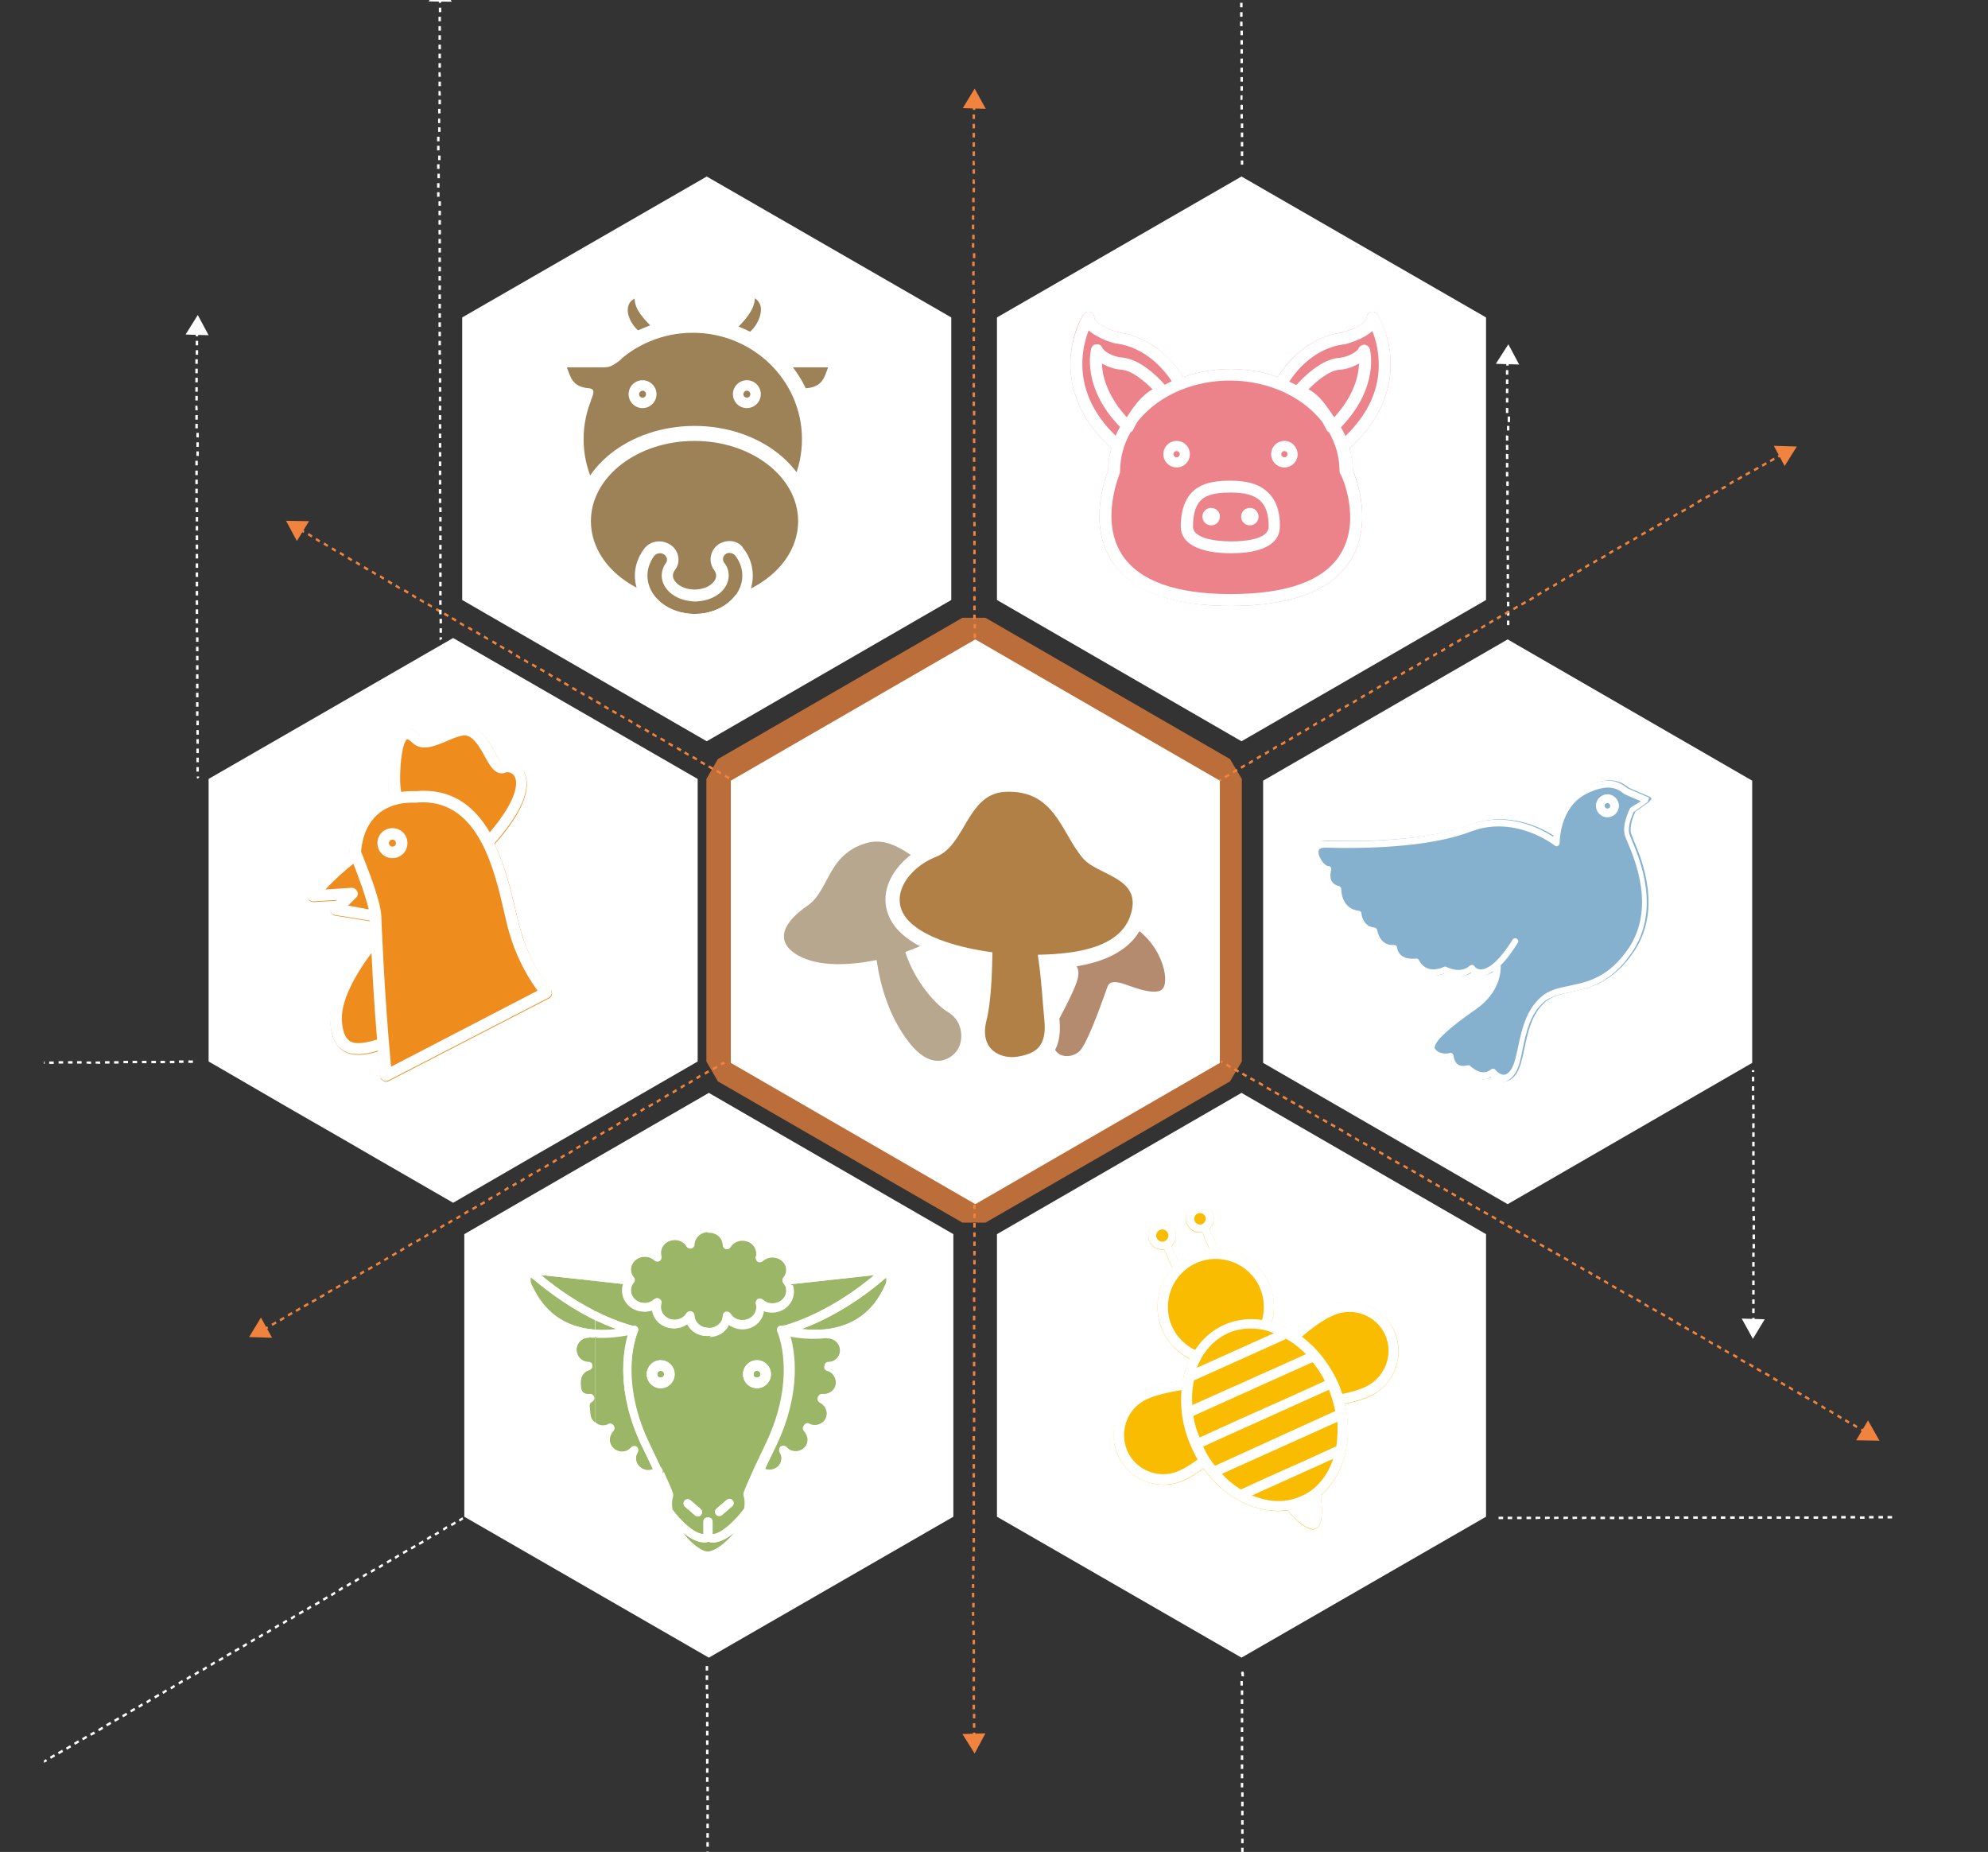 <?xml version="1.0" encoding="utf-8"?>
<!-- Generator: Adobe Illustrator 21.0.0, SVG Export Plug-In . SVG Version: 6.00 Build 0)  -->
<svg version="1.1" id="Layer_1" xmlns="http://www.w3.org/2000/svg" xmlns:xlink="http://www.w3.org/1999/xlink" x="0px" y="0px"
	 viewBox="0 0 569.9 530.9" style="enable-background:new 0 0 569.9 530.9;" xml:space="preserve">
<rect x="0" y="0" width="569.9" height="530.9" fill="#333333" stroke="none"/>
<style type="text/css">
	.st0{clip-path:url(#SVGID_2_);}
	.st1{opacity:0.72;clip-path:url(#SVGID_6_);}
	.st2{clip-path:url(#SVGID_8_);fill:#F0833D;}
	.st3{clip-path:url(#SVGID_6_);}
	.st4{clip-path:url(#SVGID_10_);fill:#FFFFFF;}
	.st5{clip-path:url(#SVGID_12_);fill:#FFFFFF;}
	.st6{clip-path:url(#SVGID_14_);fill:#FFFFFF;}
	.st7{clip-path:url(#SVGID_16_);fill:#FFFFFF;}
	.st8{clip-path:url(#SVGID_18_);fill:#FFFFFF;}
	.st9{clip-path:url(#SVGID_20_);fill:#FFFFFF;}
	.st10{clip-path:url(#SVGID_22_);fill:#FFFFFF;}
	.st11{clip-path:url(#SVGID_6_);fill:#FFFFFF;}
	.st12{clip-path:url(#SVGID_6_);fill:#F0833D;}
	.st13{clip-path:url(#SVGID_24_);fill:#FFFFFF;}
	.st14{clip-path:url(#SVGID_26_);fill:#EF8C1E;}
	.st15{clip-path:url(#SVGID_26_);fill:#FFFFFF;}
	.st16{clip-path:url(#SVGID_26_);fill:#EC838B;}
	.st17{clip-path:url(#SVGID_26_);fill:#9AB666;}
	.st18{clip-path:url(#SVGID_26_);fill:#85B1CF;}
	.st19{clip-path:url(#SVGID_26_);fill:#F9BC00;}
	.st20{clip-path:url(#SVGID_26_);fill:#9D8157;}
	.st21{clip-path:url(#SVGID_26_);fill:#B58B70;}
	.st22{clip-path:url(#SVGID_26_);fill:#B6A78E;}
	.st23{clip-path:url(#SVGID_26_);fill:#B08046;}
</style>
<g>
	<defs>
		<rect id="SVGID_1_" x="-450.6" y="-142.5" width="1020.5" height="765.4"/>
	</defs>
	<clipPath id="SVGID_2_">
		<use xlink:href="#SVGID_1_"  style="overflow:visible;"/>
	</clipPath>
	<g class="st0">
		<defs>
			<rect id="SVGID_3_" x="-450.6" y="-142.5" width="1020.5" height="765.4"/>
		</defs>
		<clipPath id="SVGID_4_">
			<use xlink:href="#SVGID_3_"  style="overflow:visible;"/>
		</clipPath>
	</g>
	<g class="st0">
		<defs>
			<rect id="SVGID_5_" x="-450.6" y="-142.5" width="1020.5" height="765.4"/>
		</defs>
		<clipPath id="SVGID_6_">
			<use xlink:href="#SVGID_5_"  style="overflow:visible;"/>
		</clipPath>
		<g class="st1">
			<g>
				<defs>
					<rect id="SVGID_7_" x="202.5" y="177.1" width="153.5" height="173.4"/>
				</defs>
				<clipPath id="SVGID_8_">
					<use xlink:href="#SVGID_7_"  style="overflow:visible;"/>
				</clipPath>
				<polygon class="st2" points="275.9,177.1 205.8,217.6 202.5,223.3 202.5,304.3 205.8,310 244.4,332.3 253.7,337.7 275.9,350.5 
					282.5,350.5 328.8,323.8 352.6,310 356,304.3 356,223.3 352.6,217.6 282.5,177.1 				"/>
			</g>
		</g>
		<g class="st3">
			<g>
				<defs>
					<rect id="SVGID_9_" x="59.8" y="182.9" width="140.2" height="161.9"/>
				</defs>
				<clipPath id="SVGID_10_">
					<use xlink:href="#SVGID_9_"  style="overflow:visible;"/>
				</clipPath>
				<polygon class="st4" points="59.8,223.3 59.8,304.3 63.1,306.2 83.6,318.1 98.4,326.6 107.7,332 129.9,344.8 152,332 
					161.4,326.6 176.1,318.1 196.2,306.5 200,304.3 200,223.3 129.9,182.9 				"/>
			</g>
		</g>
		<g class="st3">
			<g>
				<defs>
					<rect id="SVGID_11_" x="362.1" y="183.3" width="140.2" height="161.9"/>
				</defs>
				<clipPath id="SVGID_12_">
					<use xlink:href="#SVGID_11_"  style="overflow:visible;"/>
				</clipPath>
				<polygon class="st5" points="432.2,183.3 362.1,223.8 362.1,304.7 432.2,345.2 502.3,304.7 502.3,223.8 				"/>
			</g>
		</g>
		<g class="st3">
			<g>
				<defs>
					<rect id="SVGID_13_" x="285.8" y="313.3" width="140.2" height="161.9"/>
				</defs>
				<clipPath id="SVGID_14_">
					<use xlink:href="#SVGID_13_"  style="overflow:visible;"/>
				</clipPath>
				<polygon class="st6" points="285.8,353.8 285.8,434.8 355.9,475.2 355.9,475.2 426,434.8 426,353.8 355.9,313.3 				"/>
			</g>
		</g>
		<g class="st3">
			<g>
				<defs>
					<rect id="SVGID_15_" x="132.5" y="50.6" width="140.2" height="161.9"/>
				</defs>
				<clipPath id="SVGID_16_">
					<use xlink:href="#SVGID_15_"  style="overflow:visible;"/>
				</clipPath>
				<polygon class="st7" points="202.6,50.6 132.5,91 132.5,172 202.6,212.5 272.7,172 272.7,91 				"/>
			</g>
		</g>
		<g class="st3">
			<g>
				<defs>
					<rect id="SVGID_17_" x="133.1" y="313.3" width="140.2" height="161.9"/>
				</defs>
				<clipPath id="SVGID_18_">
					<use xlink:href="#SVGID_17_"  style="overflow:visible;"/>
				</clipPath>
				<polygon class="st8" points="133.1,353.8 133.1,434.8 203.2,475.2 203.2,475.2 273.3,434.8 273.3,353.8 203.2,313.3 				"/>
			</g>
		</g>
		<g class="st3">
			<g>
				<defs>
					<rect id="SVGID_19_" x="209.5" y="183.3" width="140.2" height="161.9"/>
				</defs>
				<clipPath id="SVGID_20_">
					<use xlink:href="#SVGID_19_"  style="overflow:visible;"/>
				</clipPath>
				<polygon class="st9" points="279.6,183.3 209.5,223.8 209.5,304.7 279.6,345.2 349.7,304.7 349.7,223.8 				"/>
			</g>
		</g>
		<g class="st3">
			<g>
				<defs>
					<rect id="SVGID_21_" x="285.8" y="50.6" width="140.2" height="161.9"/>
				</defs>
				<clipPath id="SVGID_22_">
					<use xlink:href="#SVGID_21_"  style="overflow:visible;"/>
				</clipPath>
				<polygon class="st10" points="355.9,50.6 285.8,91 285.8,172 355.9,212.5 426,172 426,91 				"/>
			</g>
		</g>
		<path class="st11" d="M56.7,223.2c-0.3,0-0.3-0.3-0.3-0.6l0.7,0v0.3L56.7,223.2z M56.3,221.2l0-1.3l0.7,0l0,1.3L56.3,221.2z
			 M56.3,218.5l0-1.3l0.7,0l0,1.3L56.3,218.5z M56.3,215.9l0-1.3l0.7,0l0,1.3L56.3,215.9z M56.3,213.2l0-1.3l0.7,0l0,1.3L56.3,213.2
			z M56.3,210.6l0-1.3l0.7,0l0,1.3L56.3,210.6z M56.3,207.9l0-1.3l0.7,0l0,1.3L56.3,207.9z M56.2,205.2l0-1.3l0.7,0l0,1.3
			L56.2,205.2z M56.2,202.6l0-1.3l0.7,0l0,1.3L56.2,202.6z M56.2,199.9l0-1.3l0.7,0l0,1.3L56.2,199.9z M56.2,197.3l0-1.3l0.7,0
			l0,1.3L56.2,197.3z M56.2,194.6l0-1.3l0.7,0l0,1.3L56.2,194.6z M56.2,192l0-1.3l0.7,0l0,1.3L56.2,192z M56.2,189.3l0-1.3h0.7
			l0,1.3L56.2,189.3z M56.2,186.7l0-1.3l0.7,0l0,1.3L56.2,186.7z M56.2,184l0-1.3l0.7,0l0,1.3L56.2,184z M56.1,181.3l0-1.3l0.7,0
			h-0.3l0.3,0l0,1.3L56.1,181.3z M56.1,178.7l0-1.3l0.7,0l-0.3,0l0.3,0l0,1.3H56.1z M56.1,176l0-1.3l0.7,0l0,1.3L56.1,176z
			 M56.1,173.4l0-1.3h0.7l0,1.3L56.1,173.4z M56.1,170.7l0-1.3l0.7,0l0,1.3L56.1,170.7z M56.1,168.1l0-1.3h0.7l0,1.3L56.1,168.1z
			 M56.1,165.4l0-1.3l0.7,0l0,1.3L56.1,165.4z M56.1,162.8l0-1.3l0.7,0l-0.3,0l0.3,0l0,1.3H56.1z M56.1,160.1l0-1.3l0.7,0l0,1.3
			H56.1z M56.1,157.4l0-1.3l0.7,0l0,1.3L56.1,157.4z M56.1,154.8l0-1.3l0.7,0l0,1.3H56.1z M56.1,152.1l0-1.3l0.7,0l0,1.3L56.1,152.1
			z M56.1,149.5l0-1.3h0.7l0,1.3L56.1,149.5z M56.1,146.8l0-1.3l0.7,0l0,1.3L56.1,146.8z M56,144l0-1.3h0.7v1.3H56z M56,141.3l0-1.2
			l0.7,0l0,1.3H56z M56,138.7v-1.2l0.7,0l0,1.3H56z M56,136.2v-1.3l0.7,0v1.3L56,136.2z M56,133.4l0-1.3h0.7l0,1.3H56z M57,130.7
			h-0.7v-1.3H57V130.7z M57,128.1h-0.7v-1.3H57V128.1z M57,125.4h-0.7v-1.3H57V125.4z M56.7,122.8H56v-1.3h0.7V122.8z M56.7,120.3
			l-0.7,0l0-1.3h0.7V120.3z M56.7,117.6l-0.7,0l0-1.3l0.3,0l0.3,0L56.7,117.6z M56.7,114.8H56l0-1.3l0.7,0L56.7,114.8z M56.7,112.3
			H56l0-1.3l0.7,0L56.7,112.3z M56.7,109.6l-0.7,0l0-1.3l0.7,0L56.7,109.6z M56.7,107l-0.7,0l0-1.3l0.7,0L56.7,107z M56.7,104.3
			l-0.7,0l0-1.3l0.7,0L56.7,104.3z M56.8,101.7l-0.7,0l0-1.3l0.7,0L56.8,101.7z M56.8,99l-0.7,0l0-1.3l0.7,0L56.8,99z M56.8,96.4
			l-0.7,0l0-1.3l0.7,0L56.8,96.4z"/>
		<polygon class="st11" points="53.2,95.9 56.7,90.3 59.8,96.1 		"/>
		<path class="st12" d="M279.1,182.9c0-0.1,0-0.5,0-1.3l0.7,0c0,0.8,0,1.3,0,1.3L279.1,182.9z M279.1,180.2l0-1.3l0.7,0l0,1.3
			L279.1,180.2z M279,177.5l0-1.3l0.7,0l0,1.3L279,177.5z M279,174.9l0-1.3l0.7,0l0,1.3L279,174.9z M279,172.2l0-1.3l0.7,0l0,1.3
			L279,172.2z M279,169.5l0-1.3l0.7,0l0,1.3L279,169.5z M279,166.9l0-1.3l0.3-0.1l0.3,0l-0.3,0l0.3,0.1l0,1.3L279,166.9z M279,164.2
			l0-1.3l0.3-0.1l0.3,0l-0.3,0l0.3,0.1l0,1.3L279,164.2z M279,161.6l0-1.3l0.7,0l0,1.3L279,161.6z M279,158.9l0-1.3l0.7,0l0,1.3
			L279,158.9z M279,156.3l0-1.3l0.7,0l0,1.3L279,156.3z M279,153.6l0-1.3l0.7,0l0,1.3L279,153.6z M279,150.9l0-1.3h0.7l0,1.3
			L279,150.9z M278.9,148.3l0-1.3l0.7,0l0,1.3L278.9,148.3z M278.9,145.6l0-1.3l0.7,0l0,1.3L278.9,145.6z M278.9,143l0-1.3l0.7,0
			l0,1.3L278.9,143z M278.9,140.3l0-1.3l0.7,0l0,1.3L278.9,140.3z M278.9,137.7l0-1.3l0.7,0l0,1.3H278.9z M278.9,135l0-1.3h0.7
			l0,1.3L278.9,135z M278.9,132.4l0-1.3l0.7,0l0,1.3L278.9,132.4z M278.9,129.7v-1.3l0.7,0l0,1.3L278.9,129.7z M278.9,127l0-1.3h0.7
			l0,1.3L278.9,127z M278.9,124.4l0-1.3l0.7,0l-0.3,0l0.3,0l0,1.3L278.9,124.4z M278.9,121.7l0-1.3l0.7,0l-0.3,0l0.3,0l0,1.3H278.9z
			 M278.9,119.1l0-1.3l0.7,0l-0.3,0l0.3,0l0,1.3L278.9,119.1z M278.8,116.4l0-1.3l0.7,0l-0.3,0l0.3,0l0,1.3L278.8,116.4z
			 M278.8,113.8l0-1.3l0.7,0l-0.3,0l0.3,0v1.3H278.8z M278.8,111.1l0-1.3l0.7,0h-0.3l0.3,0l0,1.3H278.8z M278.8,108.5l0-1.3h0.7
			l0,1.3L278.8,108.5z M278.8,105.8l0-1.3l0.7,0l0,1.3H278.8z M278.8,103.1l0-1.3h0.7l0,1.3L278.8,103.1z M278.8,100.5l0-1.3h0.7
			l0,1.3L278.8,100.5z M278.8,97.8l0-1.3h0.7l0,1.3L278.8,97.8z M278.8,95.2v-1.3l0.7,0l0,1.3L278.8,95.2z M278.8,92.5l0-1.3l0.7,0
			l0,1.3L278.8,92.5z M278.8,89.9l0-1.3h0.7l0,1.3L278.8,89.9z M279.5,86.9h-0.7v-1.2l0.7-0.1V86.9z M279.5,84.3h-0.7v-1.2l0.7-0.1
			V84.3z M279.4,81.6h-0.7v-1.2l0.7-0.1V81.6z M279.4,79h-0.7l0-1.2l0.7-0.1L279.4,79z M278.7,75h0.7v1.3h-0.7V75z M278.9,72.6h0.7
			v1.4h-0.7V72.6z M279.3,71h-0.7v-1.3h0.7V71z M279.4,68.6h-0.7v-1.3h0.7V68.6z M279.3,65.7h-0.7v-1.3h0.7V65.7z M279.3,63h-0.7
			v-1.3h0.7V63z M279.4,60.4h-0.7v-1.2l0.7-0.1V60.4z M279.4,58h-0.7v-1.3l0.7,0V58z M279.5,55.1h-0.7l0-1.2l0.7-0.1L279.5,55.1z
			 M279.5,52.7l-0.7,0l0-1.3l0.3,0l0.3,0L279.5,52.7z M279.5,49.8h-0.7l0-1.2l0.7-0.1L279.5,49.8z M279.5,47.4l-0.7,0l0-1.3l0.3,0
			l0.3,0L279.5,47.4z M279.5,44.7l-0.7,0l0-1.3l0.7,0L279.5,44.7z M279.5,42.1l-0.7,0l0-1.3l0.7,0L279.5,42.1z M279.5,39.4l-0.7,0
			l0-1.3l0.7,0L279.5,39.4z M279.5,36.8l-0.7,0l0-1.3l0.7,0L279.5,36.8z M279.5,34.1l-0.7,0l0-1.3l0.7,0L279.5,34.1z M279.6,31.5
			l-0.7,0l0-1.3l0.7,0L279.6,31.5z"/>
		<polygon class="st12" points="276,31 279.4,25.4 282.6,31.2 		"/>
		<path class="st12" d="M278.9,498l0-1.3l0.7,0l0,1.3L278.9,498z M278.9,495.3l0-1.3l0.7,0l0,1.3L278.9,495.3z M278.9,492.6l0-1.3
			l0.7,0l0,1.3L278.9,492.6z M278.8,490l0-1.3l0.7,0l0,1.3L278.8,490z M278.8,487.3l0-1.3l0.7,0l0,1.3L278.8,487.3z M278.8,484.7
			l0-1.3l0.7,0l0,1.3L278.8,484.7z M278.8,482l0-1.3l0.7,0l0,1.3L278.8,482z M278.8,479.4l0-1.3h0.7l0,1.3L278.8,479.4z
			 M278.8,476.7v-1.3h0.7l0,1.3L278.8,476.7z M278.8,474.1l0-1.3l0.7,0l0,1.3H278.8z M278.8,471.4v-1.3l0.7,0v1.3L278.8,471.4z
			 M278.8,468.7v-1.3h0.7v1.3L278.8,468.7z M279.3,465.8h-0.7v-1.1h0.7V465.8z M279.3,463.2h-0.7v-1.1h0.7V463.2z M279.4,460.8h-0.7
			v-1.3h0.7V460.8z M279.3,457.9h-0.7v-1.3h0.7V457.9z M279.3,455.2h-0.7v-1.1l0.7,0V455.2z M279.3,452.6h-0.7v-1.1l0.7,0V452.6z
			 M279.4,450.2l-0.7,0l0-1.3h0.7L279.4,450.2z M279.4,447.5l-0.7,0v-1.3h0.7V447.5z M279.5,444.8l-0.7,0v-1.3h0.7V444.8z
			 M279.5,442.2l-0.7,0v-1.3h0.7V442.2z M279.5,439.5h-0.7l0-1.3l0.7,0V439.5z M279.5,436.9h-0.7l0-1.3h0.7L279.5,436.9z
			 M279.5,434.2h-0.7v-1.3h0.7V434.2z M279.1,431.6l-0.3,0l0-1.3h0.7l0,1.3H279.1z M279.5,428.9h-0.7l0-1.3l0.7,0L279.5,428.9z
			 M279.5,426.3h-0.7l0-1.3h0.7L279.5,426.3z M279.5,423.6h-0.7l0-1.3l0.7,0L279.5,423.6z M279.5,421h-0.7l0-1.3l0.7,0L279.5,421z
			 M279.5,418.3l-0.7,0V417l0.7,0L279.5,418.3z M278.8,415.6l0-1.3h0.7l0,1.3H278.8z M278.8,413l0-1.3h0.7l0,1.3L278.8,413z
			 M278.9,410.3l0-1.3h0.7l0,1.3L278.9,410.3z M278.9,407.7l0-1.3h0.7l0,1.3L278.9,407.7z M278.9,405l0-1.3h0.7l0,1.3H278.9z
			 M279.5,402.4l-0.7,0l0-1.3h0.7L279.5,402.4z M279.5,399.7l-0.7,0l0-1.3h0.7L279.5,399.7z M279.5,397.1l-0.7,0l0-1.3l0.7,0
			L279.5,397.1z M279.6,394.4h-0.7l0-1.3l0.7,0L279.6,394.4z M279.6,391.7h-0.7l0-1.3l0.7,0L279.6,391.7z M279.6,389.1h-0.7l0-1.3
			l0.7,0L279.6,389.1z M279.6,386.4l-0.7,0l0-1.3l0.7,0L279.6,386.4z M279.6,383.8l-0.7,0l0-1.3h0.7L279.6,383.8z M279.6,381.1h-0.7
			l0-1.3l0.7,0L279.6,381.1z M279.6,378.5l-0.7,0l0-1.3l0.7,0L279.6,378.5z M279.6,375.8H279v-1.3l0.7,0L279.6,375.8z M279.6,373.2
			l-0.7,0l0-1.3l0.7,0L279.6,373.2z M279.6,370.5l-0.7,0l0-1.3l0.7,0L279.6,370.5z M279.6,367.8H279l0-1.3l0.7,0L279.6,367.8z
			 M279,365.2l0-1.3l0.7,0l0,1.3L279,365.2z M279,362.5l0-1.3l0.7,0l0,1.3L279,362.5z M279.7,359.9l-0.7,0l0-1.3l0.7,0L279.7,359.9z
			 M279.7,357.2l-0.7,0l0-1.3l0.7,0L279.7,357.2z M279.7,354.6l-0.7,0l0-1.3l0.7,0L279.7,354.6z M279.7,351.9l-0.7,0l0-1.3l0.7,0
			L279.7,351.9z M279.7,349.2l-0.7,0l0-1.3h0.7L279.7,349.2z M279.7,346.6l-0.7,0c0-0.8,0-1.3,0-1.3l0.7,0
			C279.7,345.3,279.7,345.8,279.7,346.6"/>
		<polygon class="st12" points="282.5,496.9 279.4,502.7 275.9,497.1 		"/>
		<path class="st11" d="M432,179.2l0-1.3l0.7,0l0,1.3L432,179.2z M432,176.5l0-1.3l0.7,0l0,1.3L432,176.5z M432,173.8l0-1.3l0.7,0
			l0,1.3L432,173.8z M431.9,171.2l0-1.3l0.7,0l0,1.3L431.9,171.2z M431.9,168.5l0-1.3l0.7,0l0,1.3L431.9,168.5z M431.9,165.9l0-1.3
			l0.7,0l0,1.3L431.9,165.9z M431.9,163.2l0-1.3l0.7,0l0,1.3L431.9,163.2z M431.9,160.5l0-1.3l0.7,0l0,1.3L431.9,160.5z
			 M431.8,157.9l0-1.3l0.7,0l0,1.3L431.8,157.9z M431.8,155.2l0-1.3l0.7,0l0,1.3L431.8,155.2z M431.8,152.6l0-1.3l0.7,0l-0.3,0
			l0.3,0l0,1.3L431.8,152.6z M431.8,149.9l0-1.3l0.7,0l-0.3,0l0.3,0l0,1.3L431.8,149.9z M431.8,147.3l0-1.3l0.7,0l0,1.3L431.8,147.3
			z M431.8,144.6l0-1.3l0.7,0l0,1.3L431.8,144.6z M431.8,141.9l0-1.3l0.7,0l0,1.3L431.8,141.9z M431.8,139.3l0-1.3l0.7,0l0,1.3
			L431.8,139.3z M431.7,136.6l0-1.3l0.7,0l0,1.3L431.7,136.6z M431.7,134v-1.3l0.7,0l0,1.3L431.7,134z M431.7,131.6v-1.5l0.7,0.1
			l0,1.4H431.7z M431.7,129v-1.5l0.7,0.1v1.4H431.7z M432.4,126.3h-0.7v-1.5l0.7,0.1V126.3z M432.6,123.4H432v-1.3h0.7V123.4z
			 M432.9,121h-0.7v-1.6l0.7,0V121z M432.4,118.4h-0.7v-1.5l0.7,0.1V118.4z M432.4,115.4l-0.7,0l0-1.3l0.7,0L432.4,115.4z
			 M432.4,112.7l-0.7,0l0-1.3l0.7,0L432.4,112.7z M432.4,110.1l-0.7,0l0-1.3l0.7,0L432.4,110.1z M432.4,107.4l-0.7,0l0-1.3l0.7,0
			L432.4,107.4z M432.5,104.8l-0.7,0l0-1.3l0.7,0L432.5,104.8z"/>
		<polygon class="st11" points="428.8,104.3 432.4,98.7 435.5,104.5 		"/>
		<path class="st12" d="M208.9,223.4l-1.2-0.7l0.3-0.6l1.2,0.7L208.9,223.4z M206.5,222l-1.2-0.7l0.3-0.6l1.2,0.7L206.5,222z
			 M204.2,220.7l-1.2-0.7l0.3-0.6l1.2,0.7L204.2,220.7z M201.9,219.4l-1.2-0.7l0.3-0.6l1.2,0.7L201.9,219.4z M199.6,218l-1.2-0.7
			l0.3-0.6l1.2,0.7L199.6,218z M197.3,216.7l-1.2-0.7l0.3-0.6l1.1,0.7L197.3,216.7z M195,215.4l-1.1-0.7l0.3-0.6l1.2,0.7L195,215.4z
			 M192.7,214.1l-1.2-0.7l0.3-0.6l1.2,0.7L192.7,214.1z M190.4,212.7l-1.2-0.7l0.3-0.6l1.2,0.7L190.4,212.7z M188.1,211.4l-1.2-0.7
			l0.3-0.6l1.1,0.7L188.1,211.4z M185.8,210.1l-1.1-0.7l0.3-0.6l1.2,0.7L185.8,210.1z M183.5,208.8l-1.2-0.7l0.3-0.6l1.2,0.7
			L183.5,208.8z M181.2,207.4l-1.2-0.7l0.3-0.6l1.1,0.7L181.2,207.4z M178.9,206.1l-1.2-0.7l0.3-0.6l1.1,0.7L178.9,206.1z
			 M176.6,204.8l-1.2-0.7l0.3-0.6l1.2,0.7L176.6,204.8z M174.3,203.5l-1.2-0.7l0.3-0.6l1.2,0.7L174.3,203.5z M172,202.1l-1.2-0.7
			l0.3-0.6l1.2,0.7L172,202.1z M169.7,200.8l-1.1-0.7l0.3-0.6l1.1,0.7L169.7,200.8z M167.4,199.5l-1.1-0.7l0.3-0.6l1.1,0.7
			L167.4,199.5z M165.1,198.2l-1.2-0.7l0.3-0.6l1.2,0.7L165.1,198.2z M162.8,196.8l-1.2-0.7l0.3-0.6l1.2,0.7L162.8,196.8z
			 M160.5,195.5l-1.1-0.7l0.3-0.6l1.2,0.7L160.5,195.5z M158.2,194.2l-1.1-0.7l0.3-0.6l1.1,0.7L158.2,194.2z M155.9,192.8l-1.2-0.7
			l0.3-0.6l1.2,0.7L155.9,192.8z M153.6,191.5l-1.2-0.7l0.3-0.6l1.2,0.7L153.6,191.5z M151.3,190.2l-1.2-0.7l0.3-0.6l1.1,0.7
			L151.3,190.2z M149,188.9l-1.2-0.7l0.3-0.6l1.1,0.7L149,188.9z M146.7,187.5l-1.1-0.7l0.3-0.6l1.1,0.7L146.7,187.5z M144.4,186.2
			l-1.2-0.7l0.3-0.6l1.2,0.7L144.4,186.2z M142.1,184.9l-1.1-0.7l0.3-0.6l1.2,0.7L142.1,184.9z M139.8,183.5l-1.2-0.7l0.3-0.6
			l1.1,0.7L139.8,183.5z M137.5,182.2l-1.1-0.7l0.3-0.6l1.1,0.7L137.5,182.2z M135.2,180.9l-1.1-0.7l0.3-0.6l1.1,0.7L135.2,180.9z
			 M132.9,179.6l-1.2-0.7l0.3-0.6l1.1,0.7L132.9,179.6z M130.6,178.2l-1.2-0.7l0.3-0.6l1.2,0.7L130.6,178.2z M128.3,176.9l-1.1-0.7
			l0.3-0.6l1.2,0.7L128.3,176.9z M126,175.6l-1.1-0.7l0.3-0.6l1.2,0.7L126,175.6z M123.7,174.2l-1.2-0.7l0.3-0.6l1.1,0.7
			L123.7,174.2z M121.4,172.9l-1.2-0.7l0.3-0.6l1.1,0.7L121.4,172.9z M119.1,171.6l-1.1-0.7l0.3-0.6l1.1,0.7L119.1,171.6z
			 M116.8,170.2l-1.1-0.7l0.3-0.6l1.2,0.7L116.8,170.2z M114.5,168.9l-1.2-0.7l0.3-0.6l1.1,0.7L114.5,168.9z M112.2,167.6l-1.1-0.7
			l0.3-0.6l1.1,0.7L112.2,167.6z M109.9,166.2l-1.1-0.7l0.3-0.6l1.1,0.7L109.9,166.2z M107.6,164.9l-1.1-0.7l0.3-0.6l1.1,0.7
			L107.6,164.9z M105.3,163.6l-1.1-0.7l0.3-0.6l1.2,0.7L105.3,163.6z M103,162.2l-1.1-0.7l0.3-0.6l1.1,0.7L103,162.2z M100.7,160.9
			l-1.1-0.7l0.3-0.6l1.1,0.7L100.7,160.9z M98.4,159.5l-1.1-0.7l0.3-0.6l1.1,0.7L98.4,159.5z M96.1,158.2l-1.1-0.7l0.3-0.6l1.1,0.7
			L96.1,158.2z M93.8,156.8l-1.1-0.7l0.3-0.6l1.1,0.7L93.8,156.8z M91.5,155.5l-1.1-0.7l0.3-0.6l1.1,0.7L91.5,155.5z M89.3,154.1
			l-1.1-0.7l0.3-0.6l1.1,0.7L89.3,154.1z M87,152.8l-1.1-0.7l0.3-0.6l1.1,0.7L87,152.8z"/>
		<polygon class="st12" points="85.1,155.1 82,149.3 88.6,149.4 		"/>
		<path class="st12" d="M75.7,381.4l-0.3-0.6l1.2-0.6l0.3,0.6L75.7,381.4z M78.1,380.1l-0.3-0.6l1.2-0.7l0.3,0.6L78.1,380.1z
			 M80.4,378.8l-0.3-0.6l1.2-0.7l0.3,0.6L80.4,378.8z M82.7,377.4l-0.3-0.6l1.2-0.7l0.3,0.6L82.7,377.4z M85,376.1l-0.3-0.6l1.2-0.7
			l0.3,0.6L85,376.1z M87.3,374.8l-0.3-0.6l1.2-0.7l0.3,0.6L87.3,374.8z M89.6,373.5l-0.3-0.6l1.2-0.7l0.3,0.6L89.6,373.5z
			 M91.9,372.2l-0.3-0.6l1.2-0.7l0.3,0.6L91.9,372.2z M94.2,370.8l-0.3-0.6l1.2-0.7l0.3,0.6L94.2,370.8z M96.5,369.5l-0.3-0.6
			l1.2-0.7l0.3,0.6L96.5,369.5z M98.8,368.2l-0.3-0.6l1.2-0.7l0.3,0.6L98.8,368.2z M101.1,366.9l-0.3-0.6l1.1-0.6l0.2,0.3l0.2,0.3
			L101.1,366.9z M103.4,365.5l-0.3-0.6l1.1-0.7l0.3,0.6L103.4,365.5z M105.7,364.2l-0.3-0.6l1.2-0.7l0.3,0.6L105.7,364.2z
			 M108,362.9l-0.3-0.6l1.2-0.7l0.3,0.6L108,362.9z M110.3,361.5L110,361l1.1-0.7l0.3,0.6L110.3,361.5z M112.6,360.2l-0.3-0.6
			l1.2-0.7l0.3,0.6L112.6,360.2z M114.9,358.9l-0.3-0.6l1.1-0.7l0.3,0.6L114.9,358.9z M117.2,357.5l-0.3-0.6l1.1-0.7l0.3,0.6
			L117.2,357.5z M119.5,356.2l-0.3-0.6l1.2-0.7l0.3,0.6L119.5,356.2z M121.8,354.9l-0.3-0.6l1.1-0.7l0.3,0.6L121.8,354.9z
			 M124.1,353.6l-0.3-0.6l1.1-0.7l0.3,0.6L124.1,353.6z M126.4,352.2l-0.3-0.6l1.1-0.7l0.3,0.6L126.4,352.2z M128.7,350.9l-0.3-0.6
			l1.1-0.7l0.3,0.6L128.7,350.9z M131,349.6l-0.3-0.6l1.1-0.7l0.3,0.6L131,349.6z M133.3,348.2l-0.3-0.6l1.1-0.7l0.3,0.6
			L133.3,348.2z M135.6,346.9l-0.3-0.6l1.2-0.7l0.3,0.6L135.6,346.9z M137.9,345.6l-0.3-0.6l1.2-0.7l0.3,0.6L137.9,345.6z
			 M140.2,344.2l-0.3-0.6l1.1-0.7l0.3,0.6L140.2,344.2z M142.5,342.9l-0.3-0.6l1.1-0.7l0.3,0.6L142.5,342.9z M144.8,341.5l-0.3-0.6
			l1.1-0.7l0.3,0.6L144.8,341.5z M147.1,340.2l-0.3-0.6l1.1-0.7l0.3,0.6L147.1,340.2z M149.4,338.9l-0.3-0.6l1.1-0.7l0.3,0.6
			L149.4,338.9z M151.7,337.5l-0.3-0.6l1.1-0.7l0.3,0.6L151.7,337.5z M154,336.2l-0.3-0.6l1.1-0.7l0.3,0.6L154,336.2z M156.3,334.9
			l-0.3-0.6l1.1-0.7l0.3,0.6L156.3,334.9z M158.6,333.5l-0.3-0.6l1.1-0.7l0.3,0.6L158.6,333.5z M160.9,332.2l-0.3-0.6l1.1-0.7
			l0.3,0.6L160.9,332.2z M163.2,330.9l-0.3-0.6l1.1-0.7l0.3,0.6L163.2,330.9z M165.4,329.5l-0.3-0.6l1.1-0.7l0.3,0.6L165.4,329.5z
			 M167.7,328.2l-0.3-0.6l1.1-0.7l0.3,0.6L167.7,328.2z M170,326.9l-0.3-0.6l1.1-0.7l0.3,0.6L170,326.9z M172.3,325.5l-0.3-0.6
			l1.1-0.7l0.3,0.6L172.3,325.5z M174.6,324.2l-0.3-0.6l1.2-0.7l0.3,0.6L174.6,324.2z M176.9,322.8l-0.3-0.6l1.1-0.7l0.3,0.6
			L176.9,322.8z M179.2,321.5l-0.3-0.6l1.1-0.7l0.3,0.6L179.2,321.5z M181.5,320.2l-0.3-0.6l1.1-0.7l0.3,0.6L181.5,320.2z
			 M183.8,318.8l-0.3-0.6l1.1-0.7l0.3,0.6L183.8,318.8z M186.1,317.5l-0.3-0.6l1.2-0.7l0.3,0.6L186.1,317.5z M188.4,316.2l-0.3-0.6
			l1.1-0.7l0.3,0.6L188.4,316.2z M190.7,314.8l-0.3-0.6l1.1-0.7l0.3,0.6L190.7,314.8z M193,313.5l-0.3-0.6l1.1-0.7l0.3,0.6
			L193,313.5z M195.3,312.1l-0.3-0.6l1.1-0.7l0.3,0.6L195.3,312.1z M197.6,310.8l-0.3-0.6l1.1-0.7l0.3,0.6L197.6,310.8z
			 M199.9,309.4l-0.4-0.6l1.1-0.7l0.3,0.6L199.9,309.4z M202.2,308.1l-0.3-0.6l1.1-0.7l0.3,0.6L202.2,308.1z M204.5,306.8l-0.3-0.6
			l1.2-0.7l0.3,0.6L204.5,306.8z M206.8,305.4l-0.3-0.6l0.9-0.5l0.2,0.3l0.3,0.2c0,0.1,0,0.1-0.6,0.4L206.8,305.4z"/>
		<polygon class="st12" points="78,383.5 71.4,383.3 74.8,377.7 		"/>
		<path class="st12" d="M534.5,410.8l-1.1-0.7l0.3-0.6l1.1,0.7L534.5,410.8z M532.2,409.4l-1.1-0.7l0.3-0.6l1.1,0.7L532.2,409.4z
			 M529.9,408.1l-1.1-0.7l0.3-0.6l1.1,0.7L529.9,408.1z M527.7,406.8l-1.1-0.7l0.3-0.6l1.1,0.7L527.7,406.8z M525.4,405.4l-1.1-0.7
			l0.3-0.6l1.1,0.7L525.4,405.4z M523.1,404.1l-1.1-0.7l0.3-0.6l1.1,0.7L523.1,404.1z M520.8,402.7l-1.1-0.7l0.3-0.6l1.1,0.7
			L520.8,402.7z M518.5,401.4l-1.2-0.7l0.3-0.6l1.2,0.7L518.5,401.4z M516.2,400.1l-1.1-0.7l0.3-0.6l1.2,0.7L516.2,400.1z
			 M513.9,398.7l-1.2-0.7l0.3-0.6l1.1,0.7L513.9,398.7z M511.6,397.4l-1.2-0.7l0.3-0.6l1.2,0.7L511.6,397.4z M509.3,396.1l-1.1-0.7
			l0.3-0.6l1.2,0.7L509.3,396.1z M507,394.7l-1.1-0.7l0.3-0.6l1.2,0.7L507,394.7z M504.7,393.4l-1.2-0.7l0.3-0.6l1.2,0.7
			L504.7,393.4z M502.4,392.1l-1.1-0.7l0.3-0.6l1.2,0.7L502.4,392.1z M500.1,390.8l-1.2-0.7l0.3-0.6l1.2,0.7L500.1,390.8z
			 M497.8,389.4l-1.1-0.7l0.3-0.6l1.2,0.7L497.8,389.4z M495.5,388.1l-1.2-0.7l0.3-0.6l1.1,0.7L495.5,388.1z M493.2,386.8l-1.1-0.7
			l0.3-0.6l1.1,0.7L493.2,386.8z M490.9,385.5l-1.2-0.7l0.3-0.6l1.1,0.7L490.9,385.5z M488.6,384.1l-1.2-0.7l0.3-0.6l1.2,0.7
			L488.6,384.1z M486.3,382.8l-1.2-0.7l0.3-0.6l1.2,0.7L486.3,382.8z M484,381.5l-1.2-0.7l0.3-0.6l1.2,0.7L484,381.5z M481.7,380.2
			l-1.2-0.7l0.3-0.6l1.2,0.7L481.7,380.2z M479.4,378.8l-1.2-0.7l0.3-0.6l1.2,0.7L479.4,378.8z M477.1,377.5l-1.1-0.7l0.3-0.6
			l1.2,0.7L477.1,377.5z M474.8,376.2l-1.2-0.7l0.3-0.6l1.2,0.7L474.8,376.2z M472.5,374.9l-1.2-0.7l0.3-0.6l1.1,0.7L472.5,374.9z
			 M470.2,373.5l-1.2-0.7l0.3-0.6l1.2,0.7L470.2,373.5z M467.9,372.2l-1.2-0.7l0.3-0.6l1.2,0.7L467.9,372.2z M465.5,370.9l-1.2-0.7
			l0.3-0.6l1.1,0.7L465.5,370.9z M463.2,369.6l-1.2-0.7l0.3-0.6l1.2,0.7L463.2,369.6z M460.9,368.2l-1.2-0.7l0.3-0.6l1.1,0.7
			L460.9,368.2z M458.6,366.9l-1.2-0.7l0.3-0.6l1.2,0.7L458.6,366.9z M456.3,365.6l-1.1-0.7l0.3-0.6l1.1,0.7L456.3,365.6z
			 M454,364.3l-1.1-0.7l0.3-0.6l1.1,0.7L454,364.3z M451.7,363l-1.2-0.7l0.3-0.6l1.2,0.7L451.7,363z M449.4,361.6l-1.2-0.7l0.3-0.6
			l1.2,0.7L449.4,361.6z M447.1,360.3l-1.2-0.7l0.3-0.6l1.2,0.7L447.1,360.3z M444.8,359l-1.2-0.7l0.3-0.6l1.2,0.7L444.8,359z
			 M442.5,357.7l-1.2-0.7l0.3-0.6l1.2,0.7L442.5,357.7z M440.2,356.3l-1.2-0.7l0.3-0.6l1.1,0.7L440.2,356.3z M437.9,355l-1.2-0.7
			l0.3-0.6l1.2,0.7L437.9,355z M435.6,353.7l-1.2-0.7l0.3-0.6l1.2,0.7L435.6,353.7z M433.3,352.4l-1.2-0.7l0.3-0.6l1.2,0.7
			L433.3,352.4z M431,351.1l-1.2-0.7l0.3-0.6l1.2,0.7L431,351.1z M428.7,349.7l-1.2-0.7l0.3-0.6l1.2,0.7L428.7,349.7z M426.4,348.4
			l-1.2-0.7l0.3-0.6l1.2,0.7L426.4,348.4z M424.1,347.1l-1.2-0.7l0.3-0.6l1.2,0.7L424.1,347.1z M421.8,345.8l-1.2-0.7l0.3-0.6
			l1.2,0.7L421.8,345.8z M419.5,344.5l-1.2-0.7l0.3-0.6l1.2,0.7L419.5,344.5z M417.2,343.1l-1.2-0.7l0.3-0.6l1.2,0.7L417.2,343.1z
			 M414.9,341.8l-1.2-0.7l0.3-0.6l1.2,0.7L414.9,341.8z M412.6,340.5l-1.2-0.7l0.3-0.6l1.2,0.7L412.6,340.5z M410.3,339.2l-1.2-0.7
			l0.3-0.6l1.2,0.7L410.3,339.2z M408,337.8l-1.2-0.7l0.3-0.6l1.2,0.7L408,337.8z M405.7,336.5l-1.2-0.7l0.3-0.6l1.2,0.7
			L405.7,336.5z M403.4,335.2l-1.2-0.7l0.3-0.6l1.2,0.7L403.4,335.2z M401,333.9l-1.2-0.7l0.3-0.6l1.2,0.7L401,333.9z M398.7,332.6
			l-1.2-0.7l0.3-0.6l1.2,0.7L398.7,332.6z M396.4,331.2l-1.2-0.7l0.3-0.6l1.2,0.7L396.4,331.2z M394.1,329.9l-1.2-0.7l0.3-0.6
			l1.2,0.7L394.1,329.9z M391.8,328.6l-1.2-0.7l0.3-0.6l1.2,0.7L391.8,328.6z M389.5,327.3l-1.2-0.7l0.3-0.6l1.1,0.7L389.5,327.3z
			 M387.2,326l-1.2-0.7l0.3-0.6l1.2,0.7L387.2,326z M384.9,324.6l-1.2-0.7l0.3-0.6l1.2,0.7L384.9,324.6z M382.6,323.3l-1.2-0.7
			l0.3-0.6l1.2,0.7L382.6,323.3z M380.3,322l-1.2-0.7l0.3-0.6l1.2,0.7L380.3,322z M378,320.7l-1.2-0.7l0.3-0.6l1.1,0.7L378,320.7z
			 M375.7,319.4l-1.2-0.7l0.3-0.6l1.2,0.7L375.7,319.4z M373.4,318l-1.2-0.7l0.3-0.6l1.2,0.7L373.4,318z M371.1,316.7l-1.2-0.7
			l0.3-0.6l1.2,0.7L371.1,316.7z M368.8,315.4l-1.2-0.7l0.3-0.6l1.2,0.7L368.8,315.4z M366.5,314.1l-1.2-0.7l0.3-0.6l1.2,0.7
			L366.5,314.1z M364.2,312.8l-1.2-0.7l0.3-0.6l1.2,0.7L364.2,312.8z M361.9,311.4l-1.2-0.7l0.3-0.6l1.2,0.7L361.9,311.4z
			 M359.5,310.1l-1.2-0.7l0.3-0.6l1.2,0.7L359.5,310.1z M357.2,308.8l-1.2-0.7l0.3-0.6l1.2,0.7L357.2,308.8z M354.9,307.5l-1.2-0.7
			l0.3-0.6l1.2,0.7L354.9,307.5z M352.6,306.2l-1.2-0.7l0.3-0.6l1.2,0.7L352.6,306.2z M350.3,304.8l-0.4-0.2l0.3-0.6l0.4,0.2
			L350.3,304.8z"/>
		<polygon class="st12" points="535.5,407.2 538.8,413 532.1,412.9 		"/>
		<path class="st12" d="M349.8,224l-0.3-0.6l0.4-0.2l0.3,0.6L349.8,224z M351.3,223.1l-0.3-0.6l1.2-0.7l0.3,0.6L351.3,223.1z
			 M353.6,221.7l-0.3-0.6l1.2-0.7l0.3,0.6L353.6,221.7z M355.9,220.4l-0.3-0.6l1.1-0.7l0.3,0.6L355.9,220.4z M358.2,219.1l-0.3-0.6
			l1.1-0.7l0.3,0.6L358.2,219.1z M360.5,217.7l-0.3-0.6l1.1-0.7l0.3,0.6L360.5,217.7z M362.8,216.4l-0.3-0.6l1.1-0.7l0.3,0.6
			L362.8,216.4z M365.1,215l-0.3-0.6l1.1-0.7l0.3,0.6L365.1,215z M367.4,213.7l-0.3-0.6l1.2-0.7l0.3,0.6L367.4,213.7z M369.7,212.4
			l-0.3-0.6l1.1-0.7l0.3,0.6L369.7,212.4z M372,211l-0.3-0.6l1.1-0.7l0.3,0.6L372,211z M374.3,209.7l-0.3-0.6l1.1-0.7l0.3,0.6
			L374.3,209.7z M376.6,208.3l-0.3-0.6l1.1-0.7l0.3,0.6L376.6,208.3z M378.9,207l-0.3-0.6l1.1-0.7l0.3,0.6L378.9,207z M381.2,205.7
			l-0.3-0.6l1.1-0.7l0.3,0.6L381.2,205.7z M383.4,204.3l-0.3-0.6l1.1-0.7l0.3,0.6L383.4,204.3z M385.7,203l-0.3-0.6l1.1-0.7l0.3,0.6
			L385.7,203z M388,201.7l-0.3-0.6l1.1-0.7l0.3,0.6L388,201.7z M390.3,200.3l-0.3-0.6l1.1-0.7l0.3,0.6L390.3,200.3z M392.6,199
			l-0.3-0.6l1.1-0.7l0.3,0.6L392.6,199z M394.9,197.6l-0.3-0.6l1.1-0.7l0.3,0.6L394.9,197.6z M397.2,196.3l-0.3-0.6l1.1-0.7l0.3,0.6
			L397.2,196.3z M399.5,195l-0.3-0.6l1.1-0.7l0.3,0.6L399.5,195z M401.8,193.6l-0.3-0.6l1.1-0.7l0.3,0.6L401.8,193.6z M404.1,192.3
			l-0.3-0.6l1.1-0.7l0.3,0.6L404.1,192.3z M406.4,191l-0.3-0.6l1.1-0.7l0.3,0.6L406.4,191z M408.7,189.6l-0.3-0.6l1.1-0.7l0.3,0.6
			L408.7,189.6z M411,188.3l-0.3-0.6l1.1-0.7l0.3,0.6L411,188.3z M413.3,187l-0.3-0.6l1.1-0.7l0.3,0.6L413.3,187z M415.6,185.6
			l-0.3-0.6l1.1-0.7l0.3,0.6L415.6,185.6z M417.9,184.3l-0.3-0.6l1.1-0.7l0.3,0.6L417.9,184.3z M420.2,182.9l-0.3-0.6l1.2-0.7
			l0.3,0.6L420.2,182.9z M422.5,181.6l-0.3-0.6l1.2-0.7l0.3,0.6L422.5,181.6z M424.8,180.3l-0.3-0.6l1.1-0.7l0.3,0.6L424.8,180.3z
			 M427.1,178.9l-0.3-0.6l1.1-0.7l0.3,0.6L427.1,178.9z M429.4,177.6L429,177l1.1-0.7l0.3,0.6L429.4,177.6z M431.6,176.3l-0.3-0.6
			l1.1-0.7l0.3,0.6L431.6,176.3z M434,174.9l-0.3-0.6l1.2-0.7l0.3,0.6L434,174.9z M436.3,173.6l-0.3-0.6l1.2-0.7l0.3,0.6
			L436.3,173.6z M438.6,172.3l-0.3-0.6l1.2-0.7l0.3,0.6L438.6,172.3z M440.9,170.9l-0.3-0.6l1.1-0.7l0.3,0.6L440.9,170.9z
			 M443.1,169.6l-0.3-0.6l1.1-0.7l0.3,0.6L443.1,169.6z M445.4,168.3l-0.3-0.6l1.1-0.7l0.3,0.6L445.4,168.3z M447.7,166.9l-0.3-0.6
			l1.1-0.7l0.3,0.6L447.7,166.9z M450,165.6l-0.3-0.6l1.1-0.7l0.3,0.6L450,165.6z M452.3,164.3l-0.3-0.6l1.2-0.7l0.3,0.6
			L452.3,164.3z M454.6,162.9l-0.3-0.6l1.1-0.7l0.3,0.6L454.6,162.9z M456.9,161.6l-0.3-0.6l1.1-0.7l0.3,0.6L456.9,161.6z
			 M459.2,160.3l-0.3-0.6l1.2-0.7l0.3,0.6L459.2,160.3z M461.5,158.9l-0.3-0.6l1.1-0.7l0.3,0.6L461.5,158.9z M463.8,157.6l-0.3-0.6
			l1.1-0.7l0.3,0.6L463.8,157.6z M466.1,156.3l-0.3-0.6l1.1-0.7l0.3,0.6L466.1,156.3z M468.4,155l-0.3-0.6l1.1-0.7l0.3,0.6
			L468.4,155z M470.7,153.6l-0.3-0.6l1.2-0.7l0.3,0.6L470.7,153.6z M473,152.3l-0.3-0.6l1.2-0.7l0.3,0.6L473,152.3z M475.3,151
			l-0.3-0.6l1.2-0.7l0.3,0.6L475.3,151z M477.6,149.6l-0.3-0.6l1.1-0.7l0.3,0.6L477.6,149.6z M479.9,148.3l-0.3-0.6l1.1-0.7l0.3,0.6
			L479.9,148.3z M482.2,147l-0.3-0.6l1.2-0.7l0.3,0.6L482.2,147z M484.5,145.7l-0.3-0.6l1.2-0.7l0.3,0.6L484.5,145.7z M486.8,144.3
			l-0.3-0.6l1.1-0.7l0.3,0.6L486.8,144.3z M489.1,143l-0.3-0.6l1.2-0.7l0.3,0.6L489.1,143z M491.4,141.7l-0.3-0.6l1.2-0.7l0.3,0.6
			L491.4,141.7z M493.7,140.4l-0.3-0.6l1.1-0.6l0.4,0.6L493.7,140.4z M496,139l-0.3-0.6l1.1-0.7l0.3,0.6L496,139z M498.3,137.7
			l-0.3-0.6l1.2-0.7l0.3,0.6L498.3,137.7z M500.6,136.4l-0.3-0.6l1.2-0.7l0.3,0.6L500.6,136.4z M503,135.1l-0.3-0.6l1.2-0.7l0.3,0.6
			L503,135.1z M505.3,133.8l-0.3-0.6l1.2-0.7l0.3,0.6L505.3,133.8z M507.6,132.5l-0.3-0.6l1.2-0.7l0.3,0.6L507.6,132.5z
			 M509.9,131.2l-0.3-0.6l1.2-0.6l0.3,0.6L509.9,131.2z"/>
		<polygon class="st12" points="508.5,127.8 515.1,128 511.6,133.6 		"/>
		<path class="st11" d="M503,379.1l-0.7,0l0-1.3l0.7,0L503,379.1z M503,376.4l-0.7,0l0-1.3l0.7,0L503,376.4z M503,373.8l-0.7,0
			l0-1.3h0.7L503,373.8z M503,371.1l-0.7,0l0-1.3h0.7L503,371.1z M503,368.4h-0.7v-1.3l0.7,0V368.4z M503,365.6h-0.7v-1.2h0.7V365.6
			z M503,363.1h-0.7v-1.3h0.7V363.1z M503,360.3h-0.7v-1.2h0.7V360.3z M502.4,357.9v-1.3h0.7v1.3L502.4,357.9z M502.4,355.2v-1.3
			l0.7,0v1.3L502.4,355.2z M502.4,352.5l0-1.3l0.7,0l0,1.3H502.4z M502.4,349.9l0-1.3h0.7l0,1.3L502.4,349.9z M502.3,347.2v-1.3
			l0.7,0l0,1.3H502.3z M502.3,344.5l0-1.3h0.7l0,1.3L502.3,344.5z M502.3,341.8h0.3H502.3l0-1.2l0.7,0l0,1.3L502.3,341.8z
			 M502.3,339.2l0-1.3h0.7l0,1.3H502.3z M502.3,336.6l0-1.3l0.7,0l0,1.3H502.3z M502.3,333.9v-1.3l0.7,0l0,1.3H502.3z M502.3,331.3
			l0-1.3l0.7,0l0,1.3L502.3,331.3z M502.3,328.6l0-1.3l0.7,0l0,1.3L502.3,328.6z M502.3,325.9h0.3H502.3l0-1.3l0.7,0l0,1.3l-0.3,0
			H502.3z M502.3,323.3h0.3H502.3l0-1.3l0.7,0l0,1.3l-0.3,0.1H502.3z M502.3,320.6l0-1.3l0.7,0l0,1.3L502.3,320.6z M502.3,318l0-1.3
			l0.7,0l0,1.3L502.3,318z M502.2,315.3l0-1.3l0.7,0l0,1.3L502.2,315.3z M502.2,312.7l0-1.3l0.7,0l0,1.3L502.2,312.7z M502.2,310
			l0-1.3l0.7,0l0,1.3L502.2,310z M502.2,307.3v-0.5l0.7,0v0.5L502.2,307.3z"/>
		<polygon class="st11" points="505.9,378.2 502.5,383.8 499.3,378 		"/>
	</g>
	<g class="st0">
		<defs>
			<rect id="SVGID_23_" x="12.6" width="530.9" height="530.9"/>
		</defs>
		<clipPath id="SVGID_24_">
			<use xlink:href="#SVGID_23_"  style="overflow:visible;"/>
		</clipPath>
		<path class="st13" d="M126.1,183.6c-0.1-0.1-0.1-0.1-0.1-0.8v-0.1h0.7l0,0.6l-0.3,0L126.1,183.6z M126,181.4l0-1.3l0.7,0l0,1.3
			L126,181.4z M126,178.7l0-1.3l0.7,0l0,1.3H126z M125.9,176.1l0-1.3l0.7,0l0,1.3L125.9,176.1z M125.9,173.4l0-1.3l0.7,0l0,1.3
			L125.9,173.4z M125.9,170.7l0-1.3l0.7,0l0,1.3L125.9,170.7z M125.9,168.1l0-1.3h0.7l0,1.3L125.9,168.1z M125.9,165.4l0-1.3l0.7,0
			l0,1.3L125.9,165.4z M125.9,162.8l0-1.3l0.7,0l0,1.3L125.9,162.8z M125.9,160.1l0-1.3l0.7,0l0,1.3L125.9,160.1z M125.9,157.5
			l0-1.3l0.7,0l0,1.3L125.9,157.5z M125.9,154.8l0-1.3l0.7,0l0,1.3H125.9z M125.9,152.2l0-1.3l0.7,0l0,1.3L125.9,152.2z
			 M125.9,149.5l0-1.3l0.7,0l0,1.3L125.9,149.5z M125.9,146.8l0-1.3l0.7,0l0,1.3L125.9,146.8z M125.8,144.2l0-1.3l0.7,0l-0.3,0
			l0.3,0l0,1.3H125.8z M125.8,141.5l0-1.3l0.7,0h-0.3l0.3,0l0,1.3H125.8z M125.8,138.9l0-1.3l0.7,0l-0.3,0l0.3,0l0,1.3L125.8,138.9z
			 M125.8,136.2l0-1.3l0.7,0l-0.3,0l0.3,0l0,1.3L125.8,136.2z M125.8,133.6l0-1.3l0.7,0h-0.3l0.3,0l0,1.3L125.8,133.6z M125.8,130.9
			l0-1.3l0.7,0l-0.3,0l0.3,0l0,1.3L125.8,130.9z M125.8,128.3l0-1.3l0.7,0l0,1.3L125.8,128.3z M125.8,125.6l0-1.3h0.7l0,1.3
			L125.8,125.6z M125.8,122.9l0-1.3l0.7,0l0,1.3L125.8,122.9z M125.8,120.3l0-1.3l0.7,0l0,1.3L125.8,120.3z M125.8,117.6l0-1.3h0.7
			l0,1.3L125.8,117.6z M125.8,115l0-1.3l0.7,0l0,1.3L125.8,115z M125.8,112.3l0-1.3l0.7,0l0,1.3H125.8z M125.8,109.7l0-1.3l0.7,0
			l0,1.3L125.8,109.7z M125.8,107l0-1.3l0.7,0l0,1.3L125.8,107z M125.8,104.4l0-1.3l0.7,0h-0.3l0.3,0l0,1.3L125.8,104.4z
			 M125.7,101.7l0-1.3l0.7,0h-0.3l0.3,0l0,1.3L125.7,101.7z M125.7,99l0-1.3l0.7,0h-0.3l0.3,0l0,1.3L125.7,99z M125.7,96.4l0-1.3
			l0.7,0l0,1.3H125.7z M125.7,93.7v-1.3h0.7l0,1.3L125.7,93.7z M125.7,91.1v-1.3h0.7l0,1.3L125.7,91.1z M125.7,88.4l0-1.3l0.7,0
			l0,1.3L125.7,88.4z M125.7,85.7l0-1.3l0.7,0l0,1.3H125.7z M125.7,83.1l0-1.3h0.7l0,1.3H125.7z M125.7,80.4v-1.3h0.7v1.3
			L125.7,80.4z M125.7,77.8l0-1.3h0.7l0,1.3L125.7,77.8z M125.7,75l0-1.2l0.7,0l0,1.3H125.7z M125.7,72.3l0-1.2l0.7,0l0,1.3H125.7z
			 M125.7,69.8v-1.3l0.7,0v1.3L125.7,69.8z M125.7,67.2v-1.3l0.7,0l0,1.3H125.7z M125.7,64.4l0-1.3h0.7l0,1.3H125.7z M125.7,61.7
			l0-1.3h0.7l0,1.3H125.7z M125.7,57.7h0.7v1.3h-0.7V57.7z M126,56.4h-0.7v-1.3h0.7V56.4z M126,53.8h-0.7v-1.3h0.7V53.8z
			 M125.4,49.8h0.7v1.3h-0.7V49.8z M126,48.4h-0.7v-1.3h0.7V48.4z M126.3,45.9h-0.7v-1.3h0.7V45.9z M126,43.1h-0.7v-1.3h0.7V43.1z
			 M126,40.5h-0.7v-1.3h0.7V40.5z M126.3,37.8h-0.7l0-1.3h0.7L126.3,37.8z M126.3,35.3l-0.7,0V34l0.3,0l0.3,0V35.3z M126.3,32.5
			h-0.7v-1.3l0.7,0V32.5z M126.4,29.9h-0.7v-1.3l0.7,0L126.4,29.9z M126.4,27.4l-0.7,0l0-1.3l0.3,0l0.3,0L126.4,27.4z M126.4,24.7
			h-0.7l0-1.3l0.7,0L126.4,24.7z M126.4,22h-0.7l0-1.3l0.3,0l0.3,0L126.4,22z M126.4,19.4l-0.7,0l0-1.3h0.7L126.4,19.4z M126.4,16.7
			l-0.7,0l0-1.3l0.7,0L126.4,16.7z M126.4,14.1l-0.7,0l0-1.3l0.7,0L126.4,14.1z M126.4,11.4l-0.7,0l0-1.3l0.7,0L126.4,11.4z
			 M126.4,8.8l-0.7,0l0-1.3l0.7,0L126.4,8.8z M126.4,6.1l-0.7,0l0-1.3l0.7,0L126.4,6.1z M126.5,3.5l-0.7,0l0-1.3l0.7,0L126.5,3.5z
			 M126.5,0.8l-0.7,0l0-1.3l0.7,0L126.5,0.8z"/>
		<polygon class="st13" points="122.9,0.4 126.3,-5.3 129.5,0.5 		"/>
		<path class="st13" d="M203.1,617l-0.7,0l0-1.3l0.7,0L203.1,617z M203.1,614.4l-0.7,0l0-1.3l0.7,0L203.1,614.4z M203.1,611.7
			l-0.7,0l0-1.3l0.7,0L203.1,611.7z M203.2,609.1l-0.7,0l0-1.3l0.7,0L203.2,609.1z M203.2,606.4l-0.7,0l0-1.3l0.7,0L203.2,606.4z
			 M203.2,603.8l-0.7,0l0-1.3l0.7,0L203.2,603.8z M203.2,601.1l-0.7,0l0-1.3l0.7,0L203.2,601.1z M203.2,598.4l-0.7,0l0-1.3l0.7,0
			L203.2,598.4z M202.9,595.8l-0.3,0l0-1.3l0.7,0l0,1.3L202.9,595.8z M203.2,593.1h-0.7l0-1.3l0.7,0L203.2,593.1z M203.2,590.5h-0.7
			l0-1.3h0.7L203.2,590.5z M202.9,587.8l-0.3,0v-1.3h0.7v1.3L202.9,587.8z M203.2,585.3h-0.7l0-1.3h0.7L203.2,585.3z M203,582.6
			h-0.7v-1.3h0.7V582.6z M203.2,579.9h-0.7v-1.3h0.7V579.9z M203,577.3h-0.7V576h0.7V577.3z M202.3,573.3h0.7v1.3h-0.7V573.3z
			 M202.3,570.7h0.7v1.3h-0.7V570.7z M202.6,568h0.7v1.3h-0.7V568z M202.6,565.3h0.7v1.3h-0.7V565.3z M202.6,564l0-1.3h0.7l0,1.3
			L202.6,564z M202.6,561.3l0-1.3h0.7l0,1.3L202.6,561.3z M202.6,558.6v-1.3h0.7l0,1.3H202.6z M202.6,556l0-1.3l0.7,0l0,1.3
			L202.6,556z M202.6,553.3l0-1.3l0.7,0l0,1.3H202.6z M202.5,550.7l0-1.3h0.7l0,1.3H202.5z M202.5,548.4h0.3l-0.3-0.2l0-1.4l0.7,0
			l0,1.5L202.5,548.4z M202.5,545.3l0-1.3l0.7,0l0,1.3H202.5z M202.5,542.7l0-1.3h0.7l0,1.3L202.5,542.7z M202.5,540l0-1.3l0.7,0
			l0,1.3L202.5,540z M202.5,537.4l0-1.3l0.7,0l0,1.3L202.5,537.4z M202.5,534.7l0-1.3l0.7,0l0,1.3H202.5z M202.5,532.4h0.3l-0.3-0.2
			l0-1.4l0.7,0l0,1.5L202.5,532.4z M202.5,529.4h0.3H202.5l0-1.3h0.7l0,1.3L202.5,529.4z M202.5,526.8l0-1.3l0.7,0l0,1.3
			L202.5,526.8z M202.5,524.1l0-1.3h0.7l0,1.3L202.5,524.1z M202.5,521.4l0-1.3h0.7l0,1.3L202.5,521.4z M202.5,518.8l0-1.3l0.7,0
			l0,1.3L202.5,518.8z M202.5,516.1l0-1.3l0.7,0l0,1.3H202.5z M202.5,513.5l0-1.3l0.7,0l0,1.3H202.5z M202.4,510.8h0.3H202.4l0-1.3
			l0.7,0l0,1.3l-0.3,0H202.4z M202.4,508.2l0.3,0L202.4,508.2l0-1.3l0.7,0l0,1.3l-0.3,0L202.4,508.2z M202.4,505.5h0.3H202.4l0-1.3
			l0.7,0l0,1.3l-0.3,0.1H202.4z M202.4,502.9l0-1.3h0.7l0,1.3L202.4,502.9z M202.4,500.2l0-1.3l0.7,0l0,1.3L202.4,500.2z
			 M202.4,497.5l0-1.3l0.7,0l0,1.3L202.4,497.5z M202.4,494.9l0-1.3h0.7l0,1.3L202.4,494.9z M202.4,492.2l0-1.3l0.7,0l0,1.3
			L202.4,492.2z M202.4,489.6l0-1.3l0.7,0l0,1.3L202.4,489.6z M202.4,486.9l0-1.3l0.7,0l0,1.3L202.4,486.9z M202.3,484.3l0-1.3
			l0.7,0l0,1.3L202.3,484.3z M202.3,481.6l0-1.3l0.7,0l0,1.3L202.3,481.6z M202.3,478.9l0-1.3l0.7,0l0,1.3L202.3,478.9z"/>
		<polygon class="st13" points="206,616.1 202.6,621.8 199.4,616 		"/>
		<path class="st13" d="M356.4,634.6l-0.7,0l0-1.3l0.7,0L356.4,634.6z M356.5,631.9l-0.7,0l0-1.3l0.7,0L356.5,631.9z M356.5,629.3
			l-0.7,0l0-1.3l0.7,0L356.5,629.3z M356.5,626.6l-0.7,0l0-1.3l0.7,0L356.5,626.6z M356.5,624h-0.7l0-1.3l0.7,0L356.5,624z
			 M356.5,621.3l-0.7,0l0-1.3l0.7,0L356.5,621.3z M356.2,618.7l-0.3,0l0-1.3l0.7,0l0,1.3L356.2,618.7z M356.6,616l-0.7,0l0-1.3h0.7
			L356.6,616z M356.6,613.3h-0.7l0-1.3h0.7L356.6,613.3z M356.2,610.7l-0.3,0v-1.3h0.7l0,1.3L356.2,610.7z M356.6,608h-0.7l0-1.3
			l0.7,0V608z M356.6,605.4l-0.7,0v-1.3h0.7V605.4z M356.3,602.5h-0.7v-1.1l0.7,0V602.5z M356.3,599.9h-0.7v-1.1l0.7,0V599.9z
			 M356.6,597.4h-0.7v-1.3h0.7V597.4z M356.3,594.6h-0.7v-1.3h0.7V594.6z M356.3,591.9h-0.7v-1.1l0.7,0V591.9z M356.3,589.3h-0.7
			v-1.1h0.7V589.3z M356.3,586.6h-0.7v-1.2h0.7V586.6z M355.9,584.2l0-1.3h0.7v1.3L355.9,584.2z M355.9,581.5v-1.3h0.7l0,1.3
			L355.9,581.5z M355.9,578.9v-1.3h0.7v1.3L355.9,578.9z M355.9,576.2l0-1.3h0.7l0,1.3H355.9z M355.9,572.2h0.7v1.3h-0.7V572.2z
			 M355.9,570.9l0-1.3l0.7,0v1.3L355.9,570.9z M355.9,568.2l0-1.3h0.7l0,1.3H355.9z M355.9,565.6l0-1.3l0.7,0l0,1.3L355.9,565.6z
			 M355.9,562.9l0-1.3l0.7,0v1.3L355.9,562.9z M355.9,560.3l0-1.3l0.7,0l0,1.3H355.9z M355.9,557.6l0-1.3l0.7,0l0,1.3H355.9z
			 M355.9,554.9l0-1.3l0.7,0l0,1.3L355.9,554.9z M355.9,552.3l0-1.3h0.7l0,1.3L355.9,552.3z M355.9,549.6l0.3,0L355.9,549.6l0-1.3
			l0.7,0l0,1.3L355.9,549.6z M355.9,546.8h0.3H355.9l0-1.2l0.7,0l0,1.3L355.9,546.8z M355.8,544.1h0.3H355.8l0-1.2l0.7,0l0,1.3
			L355.8,544.1z M355.8,541.7h0.3H355.8l0-1.3l0.7,0l0,1.3L355.8,541.7z M355.8,538.8h0.3H355.8l0-1.2l0.7,0l0,1.3L355.8,538.8z
			 M355.8,536.3l0-1.3l0.7,0l0,1.3L355.8,536.3z M355.8,533.7l0-1.3h0.7l0,1.3L355.8,533.7z M355.8,531l0-1.3l0.7,0l0,1.3H355.8z
			 M355.8,528.4l0-1.3l0.7,0l0,1.3L355.8,528.4z M355.8,525.7l0-1.3h0.7l0,1.3L355.8,525.7z M355.8,523.1l0-1.3l0.7,0l0,1.3H355.8z
			 M355.8,520.4l0-1.3h0.7l0,1.3H355.8z M355.8,517.8l0-1.3l0.7,0l0,1.3H355.8z M355.8,515.1l0-1.3l0.7,0l0,1.3L355.8,515.1z
			 M355.7,512.4l0-1.3l0.7,0l0,1.3L355.7,512.4z M355.7,509.8l0-1.3l0.7,0l0,1.3L355.7,509.8z M355.7,507.1l0-1.3l0.7,0l0,1.3H355.7
			z M355.7,504.5l0-1.3h0.7l0,1.3H355.7z M355.7,501.8l0-1.3l0.7,0l0,1.3L355.7,501.8z M355.7,499.2l0-1.3l0.7,0l0,1.3L355.7,499.2z
			 M355.7,496.5l0-1.3l0.7,0l0,1.3L355.7,496.5z M355.7,493.8l0-1.3l0.7,0l0,1.3L355.7,493.8z M355.7,491.2l0-1.3l0.7,0l0,1.3
			L355.7,491.2z M355.7,488.5l0-1.3l0.7,0l0,1.3H355.7z M355.7,485.9l0-1.3h0.7l0,1.3L355.7,485.9z M355.6,483.2l0-1.3l0.7,0l0,1.3
			L355.6,483.2z M355.9,480.5v-0.2c0-0.5-0.2-0.8-0.2-0.8l0.2,0v-0.3c0.7,0,0.7,0,0.7,1.2v0.2L355.9,480.5z"/>
		<path class="st13" d="M355.7,47.2l0-1.2l0.7,0l0,1.2L355.7,47.2z M355.7,44.7l0-1.3l0.7,0l0,1.3L355.7,44.7z M355.7,42l0-1.3
			l0.7,0l0,1.3L355.7,42z M355.7,39.3l0-1.3l0.7,0l0,1.3L355.7,39.3z M355.7,36.7l0-1.3l0.7,0l0,1.3L355.7,36.7z M355.6,34l0-1.3
			l0.7,0l0,1.3L355.6,34z M355.6,31.4l0-1.3L356,30h0.3H356l0.3,0.1l0,1.3L355.6,31.4z M355.6,28.7l0-1.3l0.3-0.1l0.3,0l-0.3,0
			l0.3,0l0,1.3L355.6,28.7z M355.6,26l0-1.3l0.7,0l0,1.3L355.6,26z M355.6,23.4l0-1.3h0.7l0,1.3L355.6,23.4z M355.6,20.7l0-1.3
			l0.7,0l0,1.3L355.6,20.7z M355.6,18.1l0-1.3l0.7,0l0,1.3L355.6,18.1z M355.6,15.4l0-1.3l0.7,0l0,1.3L355.6,15.4z M355.6,12.8
			l0-1.3l0.7,0l0,1.3L355.6,12.8z M355.6,10.1l0-1.3l0.7,0l0,1.3L355.6,10.1z M355.5,7.5l0-1.3l0.7,0l0,1.3L355.5,7.5z M355.5,4.8
			l0-1.3l0.7,0l0,1.3L355.5,4.8z M355.5,2.1l0-1.3l0.7,0l0,1.3L355.5,2.1z M355.5-0.5l0-1.3l0.7,0l0,1.3L355.5-0.5z M355.5-3.2
			l0-1.3l0.7,0l0,1.3L355.5-3.2z M355.5-5.8l0-1.3l0.7,0l0,1.3L355.5-5.8z M355.5-8.5l0-1.3l0.7,0l0,1.3L355.5-8.5z M355.5-11.1
			l0-1.3l0.7,0h-0.3l0.3,0l0,1.3L355.5-11.1z M355.5-13.8l0-1.3l0.7,0l-0.3,0l0.3,0l0,1.3L355.5-13.8z M355.5-16.6l0-1.3l0.7,0
			l-0.3,0l0.3-0.1l0,1.3H355.5z M355.5-19.1l0-1.3l0.7,0l-0.3,0l0.3,0l0,1.3L355.5-19.1z M355.5-21.8l0-1.3l0.7,0l-0.3,0h0.3l0,1.3
			L355.5-21.8z M355.5-24.4l0-1.3l0.7,0l-0.3,0l0.3,0l0,1.3L355.5-24.4z M355.5-27.1l0-1.3l0.7,0l0,1.3L355.5-27.1z M355.4-29.7
			l0-1.3h0.7l0,1.3L355.4-29.7z M355.4-32.3v-1.3h0.7v1.3L355.4-32.3z M355.4-35.1l0-1.3l0.7,0l0,1.3L355.4-35.1z M355.4-37.7l0-1.3
			l0.7,0l0,1.3L355.4-37.7z M355.4-40.4l0-1.3l0.7,0v1.3L355.4-40.4z M355.4-43v-1.3l0.7,0l0,1.3L355.4-43z M355.4-45.7V-47l0.7,0
			l0,1.3H355.4z M356.1-48.4h-0.7l0-1.3h0.7L356.1-48.4z M356.1-51.1h-0.7v-1.3l0.7,0L356.1-51.1z M356.1-53.7h-0.7V-55l0.7,0
			L356.1-53.7z M356.1-56.4h-0.7l0-1.3l0.7,0V-56.4z M355.6-60.4h0.7v1.3h-0.7V-60.4z M355.9-62.8h0.7v1.2h-0.7V-62.8z M356.3-64.4
			h-0.7v-1.3h0.7V-64.4z M356.1-66.9h-0.7v-1.3h0.7V-66.9z M356.5-69.6h-0.7v-1.2h0.7V-69.6z M356.3-72.3h-0.7v-1.3h0.7V-72.3z
			 M356.1-75h-0.7v-1.3l0.7,0L356.1-75z M356.1-77.5h-0.7v-1.3l0.7,0L356.1-77.5z M356.1-80.2h-0.7l0-1.3l0.7,0V-80.2z M356.1-82.8
			l-0.7,0l0-1.3l0.3,0l0.3,0L356.1-82.8z M356.1-85.6h-0.7v-1.3l0.7,0L356.1-85.6z M356.1-88.1l-0.7,0l0-1.3l0.3,0l0.3,0L356.1-88.1
			z M356.1-90.8l-0.7,0l0-1.3l0.7,0L356.1-90.8z M356.1-93.5l-0.7,0l0-1.3l0.7,0L356.1-93.5z M356.1-96.1l-0.7,0l0-1.3l0.7,0
			L356.1-96.1z M356.1-98.8l-0.7,0l0-1.3l0.7,0L356.1-98.8z M356.2-101.4l-0.7,0l0-1.3l0.7,0L356.2-101.4z M356.2-104.1l-0.7,0
			l0-1.3l0.7,0L356.2-104.1z"/>
		<polygon class="st13" points="352.6,-104.5 356,-110.2 359.2,-104.3 		"/>
		<path class="st13" d="M-0.7,305.3H-2v-0.7h1.3V305.3z M-3.4,305.3h-1.1l0-0.7h1.1V305.3z M0.7,305l-0.1-0.7h1.3v0.7H0.7z M-6,305
			h-1.2l-0.1-0.7l1.3,0V305z M3.5,305l0-0.7l1.3,0l0,0.7L3.5,305z M-8.4,305l-1.3,0l0-0.7l1.3,0L-8.4,305z M6.2,305v-0.7l1.3,0
			l0,0.7L6.2,305z M8.8,305l0-0.7l1.3,0v0.7L8.8,305z M-11.1,305l-1.3,0l0-0.7l1.3,0L-11.1,305z M11.5,305l0-0.7l1.3,0l0,0.7
			L11.5,305z M-13.7,305l-1.3,0l0-0.7l1.3,0L-13.7,305z M14.1,305l0-0.7l1.3,0l0,0.7L14.1,305z M16.8,304.9l0-0.7l1.3,0l0,0.7
			L16.8,304.9z M-16.4,304.9l-1.3,0l0-0.7l1.3,0L-16.4,304.9z M19.5,304.9l0-0.7l1.3,0l0,0.7L19.5,304.9z M22.1,304.9l0-0.7l1.3,0
			l0,0.7L22.1,304.9z M24.8,304.9l0-0.3l0-0.3l1.3,0l0,0.7L24.8,304.9z M-19.1,304.9l-1.3,0l0-0.7l1.3,0L-19.1,304.9z M27.4,304.9
			l0-0.3l0-0.3l1.3,0l0,0.7L27.4,304.9z M30.1,304.9l0-0.7l1.3,0l0,0.7L30.1,304.9z M32.7,304.9l0-0.7l1.3,0l0,0.7L32.7,304.9z
			 M35.4,304.8l0-0.7l1.3,0l0,0.7L35.4,304.8z M38,304.8l0-0.7l1.3,0l0,0.7L38,304.8z M40.7,304.8l0-0.7l1.3,0l0,0.7L40.7,304.8z
			 M43.4,304.8l0-0.7l1.3,0l0,0.7L43.4,304.8z M46,304.8l0-0.7l1.3,0l0,0.7L46,304.8z M48.7,304.8l0-0.7l1.3,0l0,0.7L48.7,304.8z
			 M51.3,304.7l0-0.7l1.3,0l0,0.7L51.3,304.7z M54,304.7l0-0.7l1.3,0l0,0.7L54,304.7z"/>
		<polygon class="st13" points="-19.5,307.9 -25.1,304.3 -19.3,301.2 		"/>
		<path class="st13" d="M0.8,512.1l-0.3-0.6l1.2-0.7l0.3,0.6L0.8,512.1z M3.1,510.8l-0.3-0.6l1.2-0.7l0.3,0.6L3.1,510.8z M5.4,509.5
			l-0.3-0.6l1.2-0.7l0.3,0.6L5.4,509.5z M7.7,508.2l-0.3-0.6l1.2-0.7l0.3,0.6L7.7,508.2z M10,506.9l-0.3-0.6l1.2-0.7l0.3,0.6
			L10,506.9z M12.3,505.5L12,505l1.2-0.7l0.3,0.6L12.3,505.5z M14.6,504.2l-0.3-0.6l1.2-0.7l0.3,0.6L14.6,504.2z M16.9,502.9
			l-0.3-0.6l1.2-0.7l0.3,0.6L16.9,502.9z M19.2,501.6l-0.3-0.6l1.2-0.7l0.3,0.6L19.2,501.6z M21.5,500.2l-0.3-0.6l1.2-0.7l0.3,0.6
			L21.5,500.2z M23.8,498.9l-0.3-0.6l1.2-0.7l0.3,0.6L23.8,498.9z M26.1,497.6l-0.3-0.6l1.1-0.6l0.2,0.3l0.2,0.3L26.1,497.6z
			 M28.4,496.3l-0.3-0.6l1.2-0.7l0.3,0.6L28.4,496.3z M30.7,494.9l-0.3-0.6l1.2-0.7l0.3,0.6L30.7,494.9z M33,493.6l-0.3-0.6l1.2-0.7
			l0.3,0.6L33,493.6z M35.3,492.3l-0.3-0.6l1.2-0.7l0.3,0.6L35.3,492.3z M37.6,490.9l-0.3-0.6l1.2-0.7l0.3,0.6L37.6,490.9z
			 M39.9,489.6l-0.3-0.6l1.1-0.7l0.3,0.6L39.9,489.6z M42.2,488.3l-0.3-0.6l1.1-0.7l0.3,0.6L42.2,488.3z M44.5,486.9l-0.3-0.6
			l1.2-0.7l0.3,0.6L44.5,486.9z M46.8,485.6l-0.3-0.6l1.1-0.7l0.3,0.6L46.8,485.6z M49.1,484.3l-0.3-0.6l1.1-0.7l0.3,0.6L49.1,484.3
			z M51.4,482.9l-0.3-0.6l1.1-0.7l0.3,0.6L51.4,482.9z M53.7,481.6l-0.3-0.6l1.1-0.7l0.3,0.6L53.7,481.6z M56,480.3l-0.3-0.6
			l1.1-0.7l0.3,0.6L56,480.3z M58.3,479l-0.3-0.6l1.1-0.7l0.3,0.6L58.3,479z M60.6,477.6l-0.3-0.6l1.1-0.7l0.3,0.6L60.6,477.6z
			 M62.9,476.3l-0.3-0.6l1.2-0.7l0.3,0.6L62.9,476.3z M65.2,474.9l-0.3-0.6l1.2-0.7l0.3,0.6L65.2,474.9z M67.5,473.6l-0.3-0.6
			l1.2-0.7l0.3,0.6L67.5,473.6z M69.8,472.3l-0.3-0.6l1.1-0.7l0.3,0.6L69.8,472.3z M72.1,470.9l-0.3-0.6l1.1-0.7l0.3,0.6L72.1,470.9
			z M74.4,469.6l-0.3-0.6l1.1-0.7l0.3,0.6L74.4,469.6z M76.7,468.3l-0.3-0.6l1.1-0.7l0.3,0.6L76.7,468.3z M79,466.9l-0.3-0.6
			l1.1-0.7l0.3,0.6L79,466.9z M81.3,465.6l-0.3-0.6l1.1-0.7l0.3,0.6L81.3,465.6z M83.6,464.3l-0.3-0.6l1.1-0.7l0.3,0.6L83.6,464.3z
			 M85.9,462.9l-0.3-0.6l1.2-0.7l0.3,0.6L85.9,462.9z M88.2,461.6l-0.3-0.6l1.1-0.7l0.3,0.6L88.2,461.6z M90.5,460.3l-0.3-0.6
			l1.2-0.7l0.3,0.6L90.5,460.3z M92.8,458.9l-0.3-0.6l1.2-0.7l0.3,0.6L92.8,458.9z M95.1,457.6l-0.3-0.6l1.1-0.7l0.3,0.6L95.1,457.6
			z M97.3,456.2l-0.3-0.6l1.1-0.7l0.3,0.6L97.3,456.2z M99.6,454.9l-0.3-0.6l1.1-0.7l0.3,0.6L99.6,454.9z M101.9,453.6l-0.3-0.6
			l1.1-0.7l0.3,0.6L101.9,453.6z M104.2,452.2l-0.3-0.6l1.1-0.7l0.3,0.6L104.2,452.2z M106.5,450.9l-0.3-0.6l1.1-0.7l0.3,0.6
			L106.5,450.9z M108.8,449.6l-0.3-0.6l1.1-0.7l0.3,0.6L108.8,449.6z M111.1,448.2l-0.3-0.6l1.2-0.7l0.3,0.6L111.1,448.2z
			 M113.4,446.9l-0.3-0.6l1.1-0.7l0.3,0.6L113.4,446.9z M115.7,445.5l-0.3-0.6l1.2-0.7l0.3,0.6L115.7,445.5z M118,444.2l-0.3-0.6
			l1.2-0.7l0.3,0.6L118,444.2z M120.3,442.9l-0.3-0.6l1.2-0.7l0.3,0.6L120.3,442.9z M122.6,441.5l-0.3-0.6l1.1-0.7l0.3,0.6
			L122.6,441.5z M124.9,440.2l-0.4-0.5l1.1-0.7l0.3,0.6L124.9,440.2z M127.2,438.8l-0.3-0.6l1.1-0.7l0.3,0.6L127.2,438.8z
			 M129.5,437.5l-0.3-0.6l1.2-0.7l0.3,0.6L129.5,437.5z M131.8,436.2l-0.3-0.6c1-0.6,1-0.6,1.1-0.6l0.2,0.6
			C132.7,435.6,132.4,435.8,131.8,436.2"/>
		<polygon class="st13" points="3,514.2 -3.6,514.1 -0.1,508.4 		"/>
		<path class="st13" d="M429.6,435.5l0-0.7l1.3,0l0,0.7L429.6,435.5z M432.2,435.5v-0.7l1.3,0l0,0.7L432.2,435.5z M434.9,435.5v-0.7
			l1.3,0l0,0.7L434.9,435.5z M437.6,435.5v-0.7l1.3,0v0.7L437.6,435.5z M440.2,435.5l0-0.7l1.3,0l0.1,0.3l-0.1,0.3L440.2,435.5z
			 M442.9,435.5l0-0.7l1.3,0l0.1,0.3l-0.1,0.3L442.9,435.5z M445.5,435.5l0-0.7l1.3,0l0,0.3l0,0.3L445.5,435.5z M448.2,435.5v-0.7
			l1.3,0l0,0.3l0,0.3L448.2,435.5z M450.8,435.5v-0.7l1.3,0l0,0.3l0,0.3L450.8,435.5z M453.5,435.5l0-0.7l1.3,0l0,0.3l0,0.3
			L453.5,435.5z M456.1,435.5l0-0.7l1.3,0l0,0.7L456.1,435.5z M458.8,434.8h1.3v0.7h-1.3V434.8z M461.5,435.5l0-0.7l1.3,0v0.7
			L461.5,435.5z M464.1,435.5l0-0.7l1.3,0v0.7L464.1,435.5z M466.8,435.5l0-0.7l1.3,0v0.7L466.8,435.5z M469.4,435.4l0-0.7l1.3,0
			l0,0.7L469.4,435.4z M472.1,435.4l0-0.7l1.3,0v0.7L472.1,435.4z M474.7,435.4v-0.7l1.3,0l0,0.7L474.7,435.4z M477.4,435.4l0-0.7
			l1.3,0l0,0.7L477.4,435.4z M691.1,435.4l-1.3,0l0-0.7l1.3,0L691.1,435.4z M480.1,435.4v-0.7h1.3l0,0.7L480.1,435.4z M482.7,435.4
			v-0.7h1.3l0,0.7L482.7,435.4z M485.4,435.4l0-0.7l1.3,0v0.7L485.4,435.4z M488,435.4v-0.7l1.3,0l0,0.7L488,435.4z M490.7,435.4
			l0-0.7l1.3,0l0,0.7L490.7,435.4z M493.3,435.4v-0.7l1.3,0l0,0.7H493.3z M688.5,435.4l-1.3,0v-0.7l1.3,0L688.5,435.4z M496,435.4
			l0-0.7l1.3,0l0,0.7L496,435.4z M498.6,435.4v-0.7l1.3,0l0,0.7L498.6,435.4z M501.3,435.4l0-0.7l1.3,0l0,0.7L501.3,435.4z
			 M503.9,435.4v-0.7l1.3,0v0.7H503.9z M685.8,435.4l-1.3,0v-0.7l1.3,0V435.4z M506.6,435.4l0-0.7l1.3,0v0.7L506.6,435.4z
			 M509.3,435.4l0-0.7h1.3l0,0.7L509.3,435.4z M511.9,435.4l0-0.7l1.3,0v0.7L511.9,435.4z M514.6,435.4v-0.7h1.3v0.7L514.6,435.4z
			 M683.2,435.4l-1.3,0v-0.7l1.3,0L683.2,435.4z M517.2,435.4l0-0.7l1.3,0l0,0.7L517.2,435.4z M519.9,435.4l0-0.7l1.3,0v0.7
			L519.9,435.4z M522.5,435.4l0-0.7h1.3v0.7L522.5,435.4z M680.5,435.3l-1.3,0v-0.7l1.3,0V435.3z M525.2,435.3v-0.7l1.3,0v0.7H525.2
			z M527.8,435.3v-0.7h1.3l0,0.7H527.8z M530.5,435.3l0-0.7l1.3,0l0,0.7L530.5,435.3z M677.8,435.3l-1.3,0l0-0.7l1.3,0L677.8,435.3z
			 M533.2,434.7h1.3v0.7h-1.3V434.7z M535.8,435.3l0-0.7h1.3l0,0.7H535.8z M538.5,435.3v-0.7h1.3l0,0.7L538.5,435.3z M675.2,435.3
			l-1.3,0v-0.7l1.3,0V435.3z M541.1,435.3v-0.7l1.3,0l0,0.7H541.1z M543.8,435.3v-0.7l1.3,0v0.7H543.8z M546.4,435.3l0-0.7h1.3v0.7
			H546.4z M673.3,435.3V435V435.3z M672.5,435.3l-1.3,0l0-0.7l1.3,0l0,0.3L672.5,435.3z M549.1,435.3l0-0.7l1.3,0v0.7H549.1z
			 M551.7,435.3v-0.7l1.3,0v0.7L551.7,435.3z M669.9,435.3l-1.3,0v-0.7l1.3,0V435.3z M554.4,435.3v-0.7l1.3,0v0.7L554.4,435.3z
			 M557,435.3v-0.7h1.3v0.7L557,435.3z M667.2,435.3l-1.3,0v-0.7l1.3,0L667.2,435.3z M559.7,435.3v-0.7l1.3,0v0.7H559.7z
			 M562.7,435.3v-0.7h1.2l0.1,0.7H562.7z M664.6,435.3l-1.3,0v-0.7l1.3,0V435.3z M565.3,435.3v-0.7l1.2,0l0.1,0.7L565.3,435.3z
			 M568,435.3v-0.7l1.2,0l0.1,0.7L568,435.3z M661.9,435.3V435V435.3z M661.9,435.3l-1.3,0v-0.7l1.3,0l0,0.3L661.9,435.3z
			 M570.6,435.3v-0.7l1.2,0l0.1,0.7L570.6,435.3z M573,435.3v-0.7l1.3,0v0.7H573z M660.5,435.3v-0.3V435.3z M659.3,435.3l-1.3,0
			v-0.7l1.3,0l0,0.3L659.3,435.3z M575.7,434.6h1.3v0.7h-1.3V434.6z M578.3,435.3v-0.7l1.3,0l0,0.7L578.3,435.3z M656.6,435.3
			l-1.3,0v-0.7l1.3,0V435.3z M581,435.3v-0.7l1.3,0v0.7H581z M583.9,435.3v-0.7h1.2l0.1,0.7H583.9z M654,435.3l-1.3,0v-0.7l1.3,0
			V435.3z M586.6,435.3v-0.7h1.2l0.1,0.7H586.6z M651.3,435.3l-1.3,0v-0.7l1.3,0L651.3,435.3z M589.2,435.3v-0.7l1.2,0l0.1,0.7
			L589.2,435.3z M648.8,435.3l-1.2,0v-0.7h1.3L648.8,435.3z M591.6,434.6h1.3v0.7h-1.3V434.6z M594.2,434.9h1.9v0.7h-1.9V434.9z
			 M646.1,435.3l-1.2,0v-0.7h1.3L646.1,435.3z M596.9,434.9h1.9v0.7h-1.9V434.9z M643.5,435.3h-1.2v-0.7l1.3,0L643.5,435.3z
			 M599.5,435.6l0-0.7h1.9v0.7H599.5z M641.2,435.6h-1.9v-0.7h1.9V435.6z M602.2,434.9h1.9v0.7h-1.9V434.9z M604.8,434.9h1.9v0.7
			h-1.9V434.9z M638.6,435.6h-1.9v-0.7h1.9V435.6z M607.5,434.9h1.9v0.7h-1.9V434.9z M635.9,435.6H634v-0.7h1.9V435.6z M610.2,434.9
			h1.9v0.7h-1.9V434.9z M612.8,434.9h1.9v0.7h-1.9V434.9z M633.3,435.6h-1.9l0-0.7h1.9V435.6z M630.1,435.3h-1.3v-0.7h1.3V435.3z
			 M616.8,435.3h-1.3v-0.7h1.3V435.3z M627.4,435.3h-1.3v-0.7h1.3V435.3z M622.4,435.3h-1.3v-0.7h1.3V435.3z M619.7,435.3h-1.3v-0.7
			h1.3V435.3z M624.8,435.3h-1.3v-0.7h1.3V435.3z"/>
	</g>
	<g class="st0">
		<defs>
			<rect id="SVGID_25_" x="-450.6" y="-142.5" width="1020.5" height="765.4"/>
		</defs>
		<clipPath id="SVGID_26_">
			<use xlink:href="#SVGID_25_"  style="overflow:visible;"/>
		</clipPath>
		<path class="st14" d="M98,292.1c0.1,3.2,0.9,5.3,2.2,6.2c1.8,1.2,5,0.6,7.9-0.4c-0.8-9.4-1.3-18.3-1.6-24.8
			C103.1,277.7,97.8,285.8,98,292.1"/>
		<path class="st14" d="M119.3,226.9c0.7,0,1.3-0.1,1.9-0.1c9.1,0,15,5.1,18.9,11.9c3.5-4.1,5.8-7.7,6.9-10.8
			c0.8-2.4,0.9-4.3,0.1-5.4c-0.7-1-1.8-1.2-2.6-0.9c-0.3,0.1-0.7,0.2-1,0.2c-2.1,0-3.4-2.4-4.8-4.8c-1.4-2.4-2.9-5.2-5.1-6
			c-1.2-0.4-3.6,0.6-5.7,1.5c-3.4,1.5-7.3,3.1-10,0.5c-1-1-1.4-1-1.5-1c0,0-1.5,0.8-1.9,8.3c-0.1,2.6-0.1,5.2,0,6.9
			C117,226.7,118.7,226.8,119.3,226.9"/>
		<path class="st14" d="M93.3,255l7.5-0.5c0.7,0,1.3,0.3,1.6,1c0.3,0.6,0.1,1.3-0.3,1.8l-2.3,2.3l6,1c-0.8-3.6-2.9-9.3-4.4-13.1
			C99.5,249.1,95.9,252.1,93.3,255"/>
		<path class="st14" d="M112.5,240.6c-0.6,0-1,0.5-1,1c0,0.6,0.5,1,1,1c0.6,0,1-0.5,1-1C113.5,241.1,113.1,240.6,112.5,240.6"/>
		<path class="st14" d="M144.7,261.9c-3-12.7-7.4-31.8-23.4-31.8c-0.6,0-1.2,0-1.8,0.1c-0.1,0-0.2,0-0.3,0c0,0-0.4,0-1.1,0
			c-4,0-13.3,1.4-14.5,14c0.4,1,1.6,3.8,2.7,7c2,5.4,3,9.3,3.1,11.4v0v0c0,0.2,0.7,21.9,2.8,43.3l42.1-21.7
			c-3.7-5.1-6.4-10.7-8.1-16.6C145.6,265.9,145.2,264,144.7,261.9 M112.5,246c-2.4,0-4.3-1.9-4.3-4.3c0-2.4,1.9-4.3,4.3-4.3
			c2.4,0,4.3,1.9,4.3,4.3C116.8,244.1,114.9,246,112.5,246"/>
		<path class="st14" d="M158.2,285.1c-0.1,0.5-0.4,0.9-0.8,1.1l-45.9,23.7c-0.2,0.1-0.5,0.2-0.8,0.2c-0.3,0-0.5-0.1-0.8-0.2
			c-0.5-0.3-0.8-0.7-0.8-1.3c-0.2-2.4-0.5-4.8-0.7-7.2c-1.9,0.6-3.8,1-5.6,1c-1.6,0-3.2-0.3-4.5-1.2c-2.3-1.6-3.5-4.4-3.6-8.8
			c-0.3-9.4,9.3-21.4,11.6-24.1c-0.1-1.8-0.1-3.3-0.2-4.2l-10-1.6c-0.6-0.1-1.1-0.5-1.3-1.1c-0.2-0.6,0-1.2,0.4-1.7l1.5-1.5
			l-6.8,0.4c-0.6,0-1.2-0.3-1.5-0.8c-0.3-0.5-0.3-1.2,0-1.7c3-4.6,9.7-10,11.8-11.7c0.5-6.8,3.1-11.7,7.7-14.6
			c1.2-0.8,2.4-1.3,3.6-1.8c-0.1-1.6-0.1-4.5,0-7.6c0.4-8.8,2.4-10.7,3.8-11.3c2-0.9,3.9,0.4,5.1,1.7c1.1,1.1,3.9-0.1,6.4-1.2
			c2.8-1.2,5.7-2.4,8.1-1.6c3.4,1.2,5.3,4.7,6.9,7.5c0.6,1.1,1.5,2.7,2,3.1c2.4-0.7,4.8,0.2,6.2,2.3c0.9,1.4,1.7,4,0.2,8.3
			c-1.3,3.7-4.1,8-8.4,12.8c3.1,6.4,4.8,13.7,6.1,19.3c0.5,2.1,0.9,4,1.4,5.5c1.7,6.1,4.6,11.9,8.7,17.1
			C158.2,284.1,158.3,284.6,158.2,285.1"/>
		<path class="st15" d="M149.2,266.6c-0.4-1.5-0.9-3.4-1.4-5.5c-1.3-5.6-3-12.9-6.1-19.3c4.2-4.8,7.1-9.1,8.4-12.8
			c1.5-4.3,0.7-6.9-0.2-8.3c-1.3-2.1-3.8-3-6.2-2.3c-0.5-0.4-1.4-2-2-3.1c-1.6-2.8-3.5-6.3-6.9-7.5c-2.4-0.8-5.3,0.4-8.1,1.6
			c-2.5,1.1-5.3,2.2-6.4,1.2c-1.2-1.2-3.1-2.5-5.1-1.7c-1.4,0.6-3.4,2.5-3.8,11.3c-0.2,3.1-0.1,6,0,7.6c-1.2,0.4-2.4,1-3.6,1.8
			c-4.6,3-7.1,7.9-7.7,14.6c-2.1,1.6-8.8,7.1-11.8,11.7c-0.3,0.5-0.4,1.2,0,1.7c0.3,0.5,0.9,0.8,1.5,0.8l6.8-0.4l-1.5,1.5
			c-0.4,0.4-0.6,1.1-0.4,1.7c0.2,0.6,0.7,1,1.3,1.1l10,1.6c0,1,0.1,2.4,0.2,4.2c-2.2,2.6-11.9,14.6-11.6,24.1
			c0.2,4.4,1.3,7.3,3.6,8.8c1.3,0.9,2.8,1.2,4.5,1.2c1.8,0,3.7-0.4,5.6-1c0.2,2.4,0.4,4.8,0.7,7.2c0.1,0.5,0.4,1,0.8,1.3
			c0.2,0.1,0.5,0.2,0.8,0.2c0.3,0,0.5-0.1,0.8-0.2l45.9-23.7c0.4-0.2,0.7-0.6,0.8-1.1c0.1-0.5,0-1-0.3-1.4
			C153.9,278.5,150.9,272.7,149.2,266.6 M114.8,220.2c0.4-7.5,1.9-8.3,1.9-8.3c0,0,0.4,0,1.5,1c2.6,2.6,6.5,1,10-0.5
			c2.1-0.9,4.5-1.9,5.7-1.5c2.2,0.7,3.7,3.5,5.1,6c1.3,2.4,2.7,4.8,4.8,4.8c0.3,0,0.6,0,1-0.2c0.8-0.3,1.9-0.1,2.6,0.9
			c0.8,1.2,0.7,3.1-0.1,5.4c-1.1,3.1-3.4,6.7-6.9,10.8c-4-6.8-9.8-11.9-18.9-11.9c-0.6,0-1.3,0-1.9,0.1c-0.5,0-2.3-0.1-4.6,0.2
			C114.7,225.5,114.6,222.9,114.8,220.2 M99.8,259.6l2.3-2.3c0.5-0.5,0.6-1.2,0.3-1.8c-0.3-0.6-0.9-1-1.6-1l-7.5,0.5
			c2.6-2.9,6.1-5.9,8-7.4c1.5,3.8,3.6,9.5,4.4,13.1L99.8,259.6z M100.2,298.4c-1.3-0.9-2.1-3-2.2-6.2c-0.2-6.3,5.1-14.5,8.5-19
			c0.3,6.5,0.8,15.4,1.6,24.8C105.2,298.9,102,299.6,100.2,298.4 M112.1,305.8c-2-21.4-2.8-43.1-2.8-43.3v0v0
			c-0.1-2.1-1.1-5.9-3.1-11.4c-1.2-3.2-2.3-6-2.7-7c1.2-12.6,10.5-14,14.5-14c0.7,0,1.1,0,1.1,0c0.1,0,0.2,0,0.3,0
			c0.6-0.1,1.2-0.1,1.8-0.1c16,0,20.5,19.1,23.4,31.8c0.5,2.1,0.9,4,1.4,5.6c1.7,5.9,4.4,11.5,8.1,16.6L112.1,305.8z"/>
		<path class="st15" d="M112.5,237.4c-2.4,0-4.3,1.9-4.3,4.3c0,2.4,1.9,4.3,4.3,4.3c2.4,0,4.3-1.9,4.3-4.3
			C116.8,239.3,114.9,237.4,112.5,237.4 M112.5,242.7c-0.6,0-1-0.5-1-1c0-0.6,0.5-1,1-1c0.6,0,1,0.5,1,1
			C113.5,242.3,113.1,242.7,112.5,242.7"/>
		<path class="st16" d="M337.3,129.3c-0.5,0-0.9,0.4-0.9,0.9c0,0.5,0.4,0.9,0.9,0.9c0.5,0,0.9-0.4,0.9-0.9
			C338.2,129.7,337.8,129.3,337.3,129.3"/>
		<path class="st16" d="M315.9,104.2c0,0.8,0.1,1.8,0.4,2.9c0.8,4.3,3.2,8.6,6.8,12.5c0.1-0.1,0.2-0.3,0.3-0.4
			c1.5-2.4,3.9-5.9,7.1-7.6c-2.3-2.3-5.9-5.4-8.9-5.6C319.7,105.9,317.6,105.2,315.9,104.2"/>
		<path class="st16" d="M368.2,129.3c-0.5,0-0.9,0.4-0.9,0.9c0,0.5,0.4,0.9,0.9,0.9c0.5,0,0.9-0.4,0.9-0.9
			C369.1,129.7,368.7,129.3,368.2,129.3"/>
		<path class="st16" d="M319.9,125c0.4-0.8,0.8-1.7,1.3-2.5c-11.1-11.5-8.4-22-8.3-22.4c0.2-0.7,0.8-1.2,1.5-1.3
			c0.7,0,1.4,0.4,1.7,1.1c0.4,1,3,2.6,5.7,2.8c5.1,0.4,10.2,5.6,12.2,7.8c0.7-0.4,1.3-0.7,2-1c-2-3.1-7.3-9.6-15.7-10.7
			c-0.1,0-0.1,0-0.2,0c-0.1,0-2.3-0.6-4.5-1.6c-1.4-0.7-2.6-1.4-3.4-2.2c-0.8,2-1.6,4.9-1.8,8.3C309.8,111,313.1,118.4,319.9,125"/>
		<path class="st16" d="M352.8,141.2c-2.8,0-5.8,0.2-7.9,1.6c-0.7,0.5-3,2.1-3,8.2c0,3.1,5.7,4.2,11,4.2c3.2,0,10.6-0.4,10.6-4.2
			C363.6,144,360.4,141.2,352.8,141.2 M347.2,150.7c-1.4,0-2.5-1.1-2.5-2.5c0-1.4,1.1-2.5,2.5-2.5c1.4,0,2.5,1.1,2.5,2.5
			C349.8,149.6,348.6,150.7,347.2,150.7 M358.3,150.7c-1.4,0-2.5-1.1-2.5-2.5c0-1.4,1.1-2.5,2.5-2.5c1.4,0,2.5,1.1,2.5,2.5
			C360.8,149.6,359.7,150.7,358.3,150.7"/>
		<path class="st16" d="M380.5,116.7c0.6,0.8,1.1,1.6,1.6,2.3c0.1,0.2,0.3,0.3,0.4,0.5c5.7-6.2,7-12,7.1-15.4
			c-1.7,1-3.8,1.7-5.6,1.8c-3,0.2-6.6,3.3-8.9,5.6C377,112.6,378.8,114.3,380.5,116.7"/>
		<path class="st16" d="M387.8,134.7c1,2.3,6,15.6-0.8,26.2c-5.5,8.5-17,12.8-34.2,12.8c-17,0-28.4-4.3-34-12.7
			c-6.9-10.6-2-23.9-1.1-26.2c0-2.1,0.3-4.2,0.9-6.3c-10.4-9.4-12.1-19.2-11.7-25.8c0.4-7.4,3.5-12.4,3.7-12.6
			c0.4-0.6,1.2-0.9,1.9-0.7c0.7,0.2,1.2,0.9,1.2,1.6c0,1.6,4.1,3.6,7.1,4.3c10.4,1.5,16.3,9.5,18.4,12.8c4.2-1.5,8.8-2.3,13.5-2.3
			h0.1c4.7,0,9.3,0.8,13.5,2.3c2-3.3,8-11.3,18.4-12.8c0.4-0.1,2.1-0.6,3.9-1.4c2-1,3.2-2,3.2-2.9c0-0.8,0.5-1.4,1.2-1.6
			c0.7-0.2,1.5,0.1,1.9,0.7c0.1,0.2,3.2,5.2,3.7,12.6c0.4,6.6-1.3,16.4-11.7,25.8C387.4,130.5,387.8,132.6,387.8,134.7"/>
		<path class="st16" d="M395.2,102.9c-0.2-3.4-1-6.2-1.8-8.2c-0.8,0.8-2,1.6-3.4,2.2c-2.2,1.1-4.4,1.6-4.5,1.6c-0.1,0-0.1,0-0.2,0
			c-8.5,1.2-13.7,7.7-15.7,10.7c0.7,0.3,1.4,0.7,2,1c1.9-2.2,7.1-7.4,12.2-7.8c2.7-0.2,5.3-1.8,5.7-2.8c0.3-0.7,0.9-1.1,1.7-1.1
			c0.7,0,1.3,0.5,1.5,1.3c0.1,0.5,2.8,11-8.3,22.4c0.5,0.8,0.9,1.6,1.3,2.5C392.5,118.4,395.7,111,395.2,102.9"/>
		<path class="st16" d="M384.4,135c0-4-1.1-7.7-3-11.1c-0.4-0.2-0.7-0.5-0.8-0.8c0,0-0.4-0.9-1.1-2.1c-3.1-4-7.5-7.2-12.7-9.2
			c-0.1,0-0.2-0.1-0.3-0.1c0,0,0,0,0,0c-4.1-1.6-8.7-2.5-13.5-2.5h-0.1c-4.8,0-9.4,0.9-13.5,2.5c0,0,0,0,0,0
			c-0.1,0.1-0.2,0.1-0.3,0.1c-5.2,2.1-9.6,5.3-12.7,9.3c-0.7,1.2-1.1,2.1-1.1,2.1c-0.2,0.4-0.5,0.7-0.8,0.8c-2,3.4-3,7.1-3,11.1
			c0,0.2,0,0.5-0.1,0.7c-0.1,0.1-5.8,13.5,0.7,23.4c4.9,7.4,15.3,11.2,31.1,11.2c16,0,26.5-3.8,31.3-11.2c6.4-9.9,0.5-23.2,0.5-23.3
			C384.5,135.5,384.4,135.3,384.4,135 M333.6,130.2c0-2.1,1.7-3.8,3.8-3.8c2.1,0,3.8,1.7,3.8,3.8c0,2.1-1.7,3.8-3.8,3.8
			C335.2,134,333.6,132.3,333.6,130.2 M353,158.6c-9.2,0-14.4-2.8-14.4-7.6c0-5.3,1.4-8.8,4.4-10.9c2.8-2,6.5-2.3,9.8-2.3
			c4.3,0,7.6,0.9,9.9,2.6c2.9,2.2,4.3,5.7,4.3,10.6C367,153.8,365.2,158.6,353,158.6 M368.2,134c-2.1,0-3.8-1.7-3.8-3.8
			c0-2.1,1.7-3.8,3.8-3.8c2.1,0,3.8,1.7,3.8,3.8C371.9,132.3,370.3,134,368.2,134"/>
		<path class="st15" d="M398.6,102.7c-0.5-7.4-3.5-12.4-3.7-12.6c-0.4-0.6-1.2-0.9-1.9-0.7c-0.7,0.2-1.2,0.9-1.2,1.6
			c0,0.9-1.2,1.9-3.2,2.9c-1.7,0.8-3.5,1.3-3.9,1.4c-10.4,1.5-16.3,9.5-18.4,12.8c-4.2-1.5-8.8-2.3-13.5-2.3h-0.1
			c-4.7,0-9.3,0.8-13.5,2.3c-2-3.3-8-11.3-18.4-12.8c-2.9-0.7-7.1-2.7-7.1-4.3c0-0.8-0.5-1.4-1.2-1.6c-0.7-0.2-1.5,0.1-1.9,0.7
			c-0.1,0.2-3.2,5.2-3.7,12.6c-0.4,6.6,1.3,16.4,11.7,25.8c-0.6,2-0.9,4.1-0.9,6.3c-0.9,2.3-5.8,15.6,1.1,26.2
			c5.5,8.5,16.9,12.7,34,12.7c17.2,0,28.7-4.3,34.2-12.8c6.8-10.6,1.8-23.8,0.8-26.2c0-2.1-0.3-4.2-0.9-6.2
			C397.3,119.1,399,109.3,398.6,102.7 M310.3,103c0.2-3.4,1-6.3,1.8-8.3c0.8,0.8,2,1.5,3.4,2.2c2.2,1.1,4.4,1.6,4.5,1.6
			c0.1,0,0.1,0,0.2,0c8.4,1.2,13.7,7.7,15.7,10.8c-0.7,0.3-1.4,0.7-2,1c-1.9-2.2-7.1-7.4-12.2-7.8c-2.7-0.2-5.3-1.8-5.7-2.8
			c-0.3-0.7-0.9-1.1-1.7-1c-0.7,0-1.3,0.5-1.5,1.3c-0.1,0.5-2.8,11,8.3,22.4c-0.5,0.8-0.9,1.6-1.3,2.5
			C313.1,118.4,309.9,111,310.3,103 M330.4,111.6c-3.1,1.7-5.6,5.2-7.1,7.6c-0.1,0.1-0.2,0.3-0.3,0.4c-3.6-3.9-5.9-8.2-6.8-12.5
			c-0.2-1.1-0.3-2.1-0.3-2.9c1.7,1,3.8,1.7,5.6,1.8C324.5,106.2,328.1,109.3,330.4,111.6 M384.1,159.1c-4.8,7.5-15.4,11.2-31.3,11.2
			c-15.8,0-26.2-3.8-31.1-11.2c-6.5-9.9-0.7-23.2-0.7-23.4c0.1-0.2,0.1-0.4,0.1-0.7c0-4,1.1-7.7,3-11.1c0.4-0.2,0.7-0.5,0.8-0.8
			c0,0,0.4-0.9,1.1-2.1c3.1-4,7.5-7.2,12.7-9.3c0.1,0,0.2-0.1,0.3-0.1c0,0,0,0,0,0c4.1-1.6,8.7-2.5,13.5-2.5h0.1
			c4.8,0,9.4,0.9,13.5,2.5c0,0,0,0,0,0c0.1,0.1,0.2,0.1,0.3,0.1c5.2,2.1,9.6,5.3,12.7,9.3c0.7,1.2,1.1,2.1,1.1,2.1
			c0.2,0.4,0.5,0.7,0.8,0.8c1.9,3.4,3,7.1,3,11.1c0,0.2,0.1,0.5,0.1,0.7C384.6,135.9,390.5,149.2,384.1,159.1 M375.1,111.6
			c2.3-2.3,5.9-5.4,8.9-5.6c1.8-0.1,3.9-0.8,5.6-1.8c-0.1,3.4-1.4,9.2-7.1,15.4c-0.1-0.2-0.3-0.3-0.4-0.5c-0.4-0.7-1-1.5-1.6-2.3
			C378.8,114.3,377,112.6,375.1,111.6 M385.7,125c-0.4-0.8-0.8-1.7-1.3-2.5c11.1-11.5,8.4-22,8.3-22.4c-0.2-0.7-0.8-1.2-1.5-1.3
			c-0.7,0-1.4,0.4-1.7,1c-0.4,1-3,2.6-5.7,2.8c-5.1,0.4-10.2,5.6-12.2,7.8c-0.7-0.4-1.4-0.7-2-1c2-3.1,7.2-9.6,15.7-10.7
			c0.1,0,0.1,0,0.2,0c0.1,0,2.3-0.6,4.5-1.6c1.4-0.7,2.6-1.4,3.4-2.2c0.8,1.9,1.6,4.8,1.8,8.2C395.7,111,392.5,118.4,385.7,125"/>
		<path class="st15" d="M362.6,140.4c-2.3-1.8-5.5-2.6-9.9-2.6c-3.3,0-7,0.3-9.8,2.3c-2.9,2.1-4.4,5.7-4.4,10.9
			c0,4.8,5.3,7.6,14.4,7.6c12.2,0,14-4.8,14-7.6C367,146.1,365.5,142.6,362.6,140.4 M353,155.2c-5.3,0-11-1.1-11-4.2
			c0-6.1,2.2-7.6,3-8.2c2-1.4,5.1-1.6,7.9-1.6c7.7,0,10.8,2.8,10.8,9.8C363.6,154.8,356.2,155.2,353,155.2"/>
		<path class="st15" d="M347.2,145.6c-1.4,0-2.5,1.1-2.5,2.5c0,1.4,1.1,2.5,2.5,2.5c1.4,0,2.5-1.1,2.5-2.5
			C349.8,146.8,348.6,145.6,347.2,145.6"/>
		<path class="st15" d="M358.3,145.6c-1.4,0-2.5,1.1-2.5,2.5c0,1.4,1.1,2.5,2.5,2.5c1.4,0,2.5-1.1,2.5-2.5
			C360.8,146.8,359.7,145.6,358.3,145.6"/>
		<path class="st15" d="M341.1,130.2c0-2.1-1.7-3.8-3.8-3.8c-2.1,0-3.8,1.7-3.8,3.8c0,2.1,1.7,3.8,3.8,3.8
			C339.4,134,341.1,132.3,341.1,130.2 M337.3,131.1c-0.5,0-0.9-0.4-0.9-0.9c0-0.5,0.4-0.9,0.9-0.9c0.5,0,0.9,0.4,0.9,0.9
			C338.2,130.7,337.8,131.1,337.3,131.1"/>
		<path class="st15" d="M368.2,126.4c-2.1,0-3.8,1.7-3.8,3.8c0,2.1,1.7,3.8,3.8,3.8c2.1,0,3.8-1.7,3.8-3.8
			C371.9,128.1,370.3,126.4,368.2,126.4 M368.2,131.1c-0.5,0-0.9-0.4-0.9-0.9c0-0.5,0.4-0.9,0.9-0.9c0.5,0,0.9,0.4,0.9,0.9
			C369.1,130.7,368.7,131.1,368.2,131.1"/>
		<path class="st17" d="M170.6,367.2c-5.6-0.6-12.1-1.3-15.6-1.7c2.9,2.4,8.5,6.8,15.6,10.4V367.2z"/>
		<path class="st17" d="M165.3,386.9c0,1.9,1.5,3.5,3.4,3.5c0.6,0,1.1,0.4,1.1,1c0.1,0.6-0.3,1.1-0.8,1.3c-1.5,0.4-2.5,1.8-2.5,3.4
			c0,2,0.1,3.5,2.1,3.5c0.1,0,0.3,0,0.4,0c0.6-0.1,1.1,0.3,1.3,0.8c0.2,0.6-0.1,1.1-0.6,1.4c-1.2,0.6-0.5,1.8-0.5,3.2
			c0,1.2,0.6,2.2,1.4,2.8v-24.4c-0.4,0-0.9-0.1-1.4-0.1c-0.1,0.1-0.3,0.1-0.4,0.1C166.9,383.4,165.3,385,165.3,386.9"/>
		<path class="st17" d="M152.2,366.2c-0.3,1.2,0.3,2.3,0.3,2.3c0,0,0,0.1,0.1,0.1c3.4,7.4,9.2,11.7,17.3,12.5c0.2,0,0.5,0,0.7,0.1
			v-2.7C161.5,374,154.7,368.3,152.2,366.2"/>
		<path class="st15" d="M150,365.3c-0.6,2.1,0.2,3.9,0.4,4.3c3.5,7.7,9,11.3,14.5,12.9c1-0.9,2.4-1.4,3.8-1.4c0.7,0,1.2,0.5,1.2,1.2
			c0,0.5-0.3,0.9-0.8,1.1c0.5,0.1,0.9,0.1,1.4,0.1v-2.3c-0.2,0-0.5,0-0.7-0.1c-8.1-0.8-14-5-17.3-12.5c0,0,0-0.1-0.1-0.1
			c0,0-0.6-1.1-0.3-2.3c-0.6-0.5-0.9-0.8-1-0.9c-0.5-0.4-0.5-1.2,0-1.7c0.4-0.5,1.2-0.5,1.7,0c0,0,0.8,0.8,2.2,1.9
			c3.5,0.4,10,1.1,15.6,1.7v-2.4c-7.6-0.8-16.8-1.9-17.6-2C151.4,362.6,150.3,363.9,150,365.3"/>
		<path class="st15" d="M170.6,375.8c-7.1-3.6-12.7-7.9-15.6-10.4c-1.3-0.1-2.1-0.2-2.3-0.3c-0.1,0-0.3,0.3-0.4,0.6c0,0,0,0.1,0,0.1
			c0,0.1,0,0.1-0.1,0.2c2.5,2.2,9.3,7.9,18.4,12.3V375.8z"/>
		<path class="st15" d="M152.3,365.8c0-0.3,0.2-0.6,0.4-0.6c0.2,0,1.1,0.1,2.3,0.3c-1.4-1.1-2.1-1.9-2.2-1.9c-0.5-0.4-1.2-0.4-1.7,0
			c-0.4,0.5-0.4,1.2,0,1.7c0.1,0.1,0.4,0.4,1,0.9c0-0.1,0-0.1,0.1-0.2C152.3,365.9,152.3,365.8,152.3,365.8"/>
		<path class="st15" d="M169.2,405.1c0-1.4-0.7-2.6,0.5-3.2c0.5-0.3,0.8-0.8,0.6-1.4c-0.2-0.5-0.7-0.9-1.3-0.8c-0.1,0-0.3,0-0.5,0
			c-1.9,0-2.1-1.6-2.1-3.5c0-1.6,1-3,2.5-3.4c0.6-0.2,0.9-0.7,0.8-1.3c-0.1-0.6-0.6-1-1.1-1c-1.9-0.1-3.4-1.6-3.4-3.5
			c0-2,1.6-3.5,3.5-3.5c0.2,0,0.3,0,0.4-0.1c-1.4-0.2-2.8-0.4-4.3-0.8c-1.3,1.1-2.1,2.7-2.1,4.5c0,2.2,1.2,4.1,2.9,5.1
			c-1.1,1.1-1.7,2.6-1.7,4.1c0,2.5,1.6,4.6,3.8,5.5c-0.7,1-1.1,2.2-1.1,3.4c0,2.5,1.6,4.6,3.8,5.5v-2.7
			C169.8,407.2,169.2,406.2,169.2,405.1"/>
		<path class="st15" d="M170,382.2c0-0.7-0.5-1.2-1.2-1.2c-1.5,0-2.8,0.5-3.8,1.4c1.4,0.4,2.9,0.7,4.3,0.8
			C169.7,383.1,170,382.7,170,382.2"/>
		<path class="st17" d="M176.6,381c-2.1-0.8-4-1.6-5.9-2.5v2.7C172.8,381.3,174.9,381.2,176.6,381"/>
		<path class="st17" d="M172.8,408.6c0.6,0,1.1-0.1,1.6-0.4c0.5-0.3,1.1-0.1,1.5,0.4c0.3,0.5,0.3,1.1-0.1,1.5c-0.7,0.7-1,1.6-1,2.5
			c0,2,1.6,3.5,3.5,3.5c1,0,2-0.4,2.6-1.2c0.4-0.4,1.1-0.5,1.6-0.2c0.5,0.4,0.6,1,0.3,1.5c-0.3,0.5-0.5,1.1-0.5,1.7
			c0,2,1.6,3.5,3.5,3.5c0.5,0,1-0.1,1.4-0.3c-1-2.2-2.2-4.6-3.3-6.9c-7.3-15.4-5.3-27-3.9-31.6c-2.1,0.4-5.5,0.9-9.4,0.6v24.4
			C171.2,408.3,172,408.6,172.8,408.6"/>
		<path class="st17" d="M224,418.1c0-0.6-0.2-1.2-0.5-1.7c-0.3-0.5-0.2-1.2,0.3-1.5c0.5-0.3,1.2-0.3,1.6,0.2
			c0.7,0.7,1.6,1.2,2.6,1.2c1.9,0,3.5-1.6,3.5-3.5c0-0.9-0.4-1.8-1-2.5c-0.4-0.4-0.5-1.1-0.1-1.5c0.3-0.5,1-0.6,1.5-0.4
			c0.5,0.3,1,0.4,1.6,0.4c2,0,3.5-1.6,3.5-3.5c0-1.4-0.8-2.6-2-3.2c-0.5-0.3-0.8-0.8-0.6-1.4c0.2-0.5,0.7-0.9,1.3-0.8
			c0.1,0,0.3,0,0.4,0c2,0,3.5-1.6,3.5-3.5c0-1.6-1-3-2.5-3.4c-0.6-0.2-0.9-0.7-0.8-1.3c0.1-0.6,0.6-1,1.1-1c1.9-0.1,3.4-1.6,3.4-3.5
			c0-2-1.6-3.5-3.5-3.5c-0.2,0-0.3,0-0.4-0.1c-4.4,0.5-8.4,0-10.7-0.5c1.3,4.6,3.4,16.2-3.9,31.6c-1.1,2.3-2.3,4.7-3.3,6.9
			c0.4,0.2,0.9,0.3,1.4,0.3C222.4,421.6,224,420,224,418.1"/>
		<path class="st17" d="M203.1,442c-0.4,0.1-0.8,0.2-1.2,0.2c-2.2,0-4.4-1.4-6.3-3c0.7,1,2.8,3.9,6.1,5.4c0,0,0.1,0,0.1,0
			c0,0,1,0.5,2.4-0.1c3-1.2,5.6-4.3,6.4-5.3c-1.9,1.6-4.1,3-6.3,3C203.9,442.2,203.5,442.1,203.1,442"/>
		<path class="st17" d="M181.2,380.1C181.3,380.1,181.3,380.1,181.2,380.1c0.2,0,0.2,0,0.2,0c0.4-0.1,0.9,0,1.2,0.3
			c0.3,0.3,0.4,0.8,0.2,1.3c0,0-1.4,3.3-1.8,8.8c-0.3,5.1,0.3,13.2,4.9,22.9c1.5,3.1,2.7,5.6,3.6,7.6c0,0,0,0,0,0
			c0.1,0.2,0.2,0.3,0.2,0.5c2.8,6.1,2.8,6.6,2.8,6.8c0,0.2,0,0.4-0.1,0.7c-0.1,0.7-0.3,1.9-0.1,3.5c0.1,0.1,0.1,0.1,0.2,0.2
			c2.2,2.9,6.4,7.1,9.1,7.1v-3.6c0-0.7,0.5-1.2,1.2-1.2c0.6,0,1.2,0.5,1.2,1.2v3.6c3,0.1,7.7-5.1,9.1-7.1c0.1-0.1,0.1-0.1,0.2-0.2
			c0.3-1.7,0.1-2.9-0.1-3.5c-0.1-0.3-0.1-0.5-0.1-0.7c0-0.2,0-0.7,2.8-6.8c0-0.2,0.1-0.4,0.2-0.5c0,0,0,0,0,0
			c0.9-1.9,2.1-4.4,3.6-7.6c4.6-9.7,5.2-17.8,4.9-22.9c-0.3-5.5-1.8-8.8-1.8-8.8c-0.2-0.4-0.1-0.9,0.2-1.3c0.3-0.3,0.8-0.5,1.2-0.3
			c0,0,0.1,0,0.1,0c0,0,0.1,0,0.1,0c11.9-3.4,22-11,26.2-14.6c-5.7,0.6-19.4,2.2-23.8,2.6c0.2,0.6,0.3,1.2,0.3,1.9
			c0,3.3-2.8,6-6.3,6c-0.8,0-1.6-0.1-2.3-0.4c-0.4,2.9-3.1,5.2-6.2,5.2c-1.4,0-2.8-0.5-3.8-1.3c-1,2.1-3.2,3.5-5.7,3.5
			c0,0-0.1,0-0.1,0c0,0-0.1,0-0.1,0c-2.6,0-4.7-1.4-5.7-3.5c-1.1,0.8-2.4,1.3-3.8,1.3c-3.2,0-5.8-2.2-6.2-5.2
			c-0.7,0.3-1.5,0.4-2.3,0.4c-3.5,0-6.3-2.7-6.3-6c0-0.6,0.1-1.3,0.3-1.9c-1.7-0.2-4.8-0.5-8.2-0.9v8.6
			C173.9,377.5,177.5,379,181.2,380.1 M217,390c2.2,0,4,1.8,4,4c0,2.2-1.8,4-4,4c-2.2,0-4-1.8-4-4C213,391.8,214.8,390,217,390
			 M205.4,432.5l2.9-2.5c0.5-0.4,1.2-0.4,1.7,0.1c0.4,0.5,0.4,1.2-0.1,1.7l-2.9,2.5c-0.2,0.2-0.5,0.3-0.8,0.3
			c-0.3,0-0.7-0.1-0.9-0.4C204.9,433.7,204.9,433,205.4,432.5 M196.2,430.2c0.4-0.5,1.2-0.6,1.7-0.1l2.9,2.5
			c0.5,0.4,0.6,1.2,0.1,1.7c-0.2,0.3-0.6,0.4-0.9,0.4c-0.3,0-0.5-0.1-0.8-0.3l-2.9-2.5C195.9,431.5,195.8,430.7,196.2,430.2
			 M189.4,390c2.2,0,4,1.8,4,4c0,2.2-1.8,4-4,4c-2.2,0-4-1.8-4-4C185.4,391.8,187.2,390,189.4,390"/>
		<path class="st17" d="M207.2,377.1c0-0.5,0.4-1,0.9-1.1c0.5-0.1,1,0.1,1.3,0.5c0.7,1.2,2,1.9,3.4,1.9c2.2,0,4-1.6,4-3.7
			c0-0.3,0-0.6-0.1-1c-0.1-0.5,0.1-1.1,0.5-1.3c0.4-0.3,1-0.2,1.4,0.1c0.8,0.7,1.7,1.1,2.8,1.1c2.2,0,4-1.6,4-3.7
			c0-0.8-0.3-1.6-0.8-2.2c-0.4-0.4-0.4-1.1,0-1.5c0.5-0.6,0.8-1.4,0.8-2.2c0-2-1.8-3.7-4-3.7c-1.1,0-2.1,0.4-2.8,1.1
			c-0.4,0.4-1,0.4-1.4,0.1c-0.5-0.3-0.7-0.8-0.5-1.3c0.1-0.3,0.1-0.6,0.1-1c0-2-1.8-3.7-4-3.7c-1.4,0-2.7,0.7-3.4,1.9
			c-0.3,0.4-0.8,0.7-1.3,0.5c-0.5-0.1-0.9-0.6-0.9-1.1c-0.1-2-1.8-3.6-3.9-3.6c0,0-0.1,0-0.1,0c-0.1,0-0.1,0-0.1,0
			c-2.2,0-3.9,1.6-4,3.6c0,0.5-0.4,1-0.9,1.1c-0.5,0.1-1-0.1-1.3-0.5c-0.7-1.2-2-1.9-3.4-1.9c-2.2,0-4,1.6-4,3.7
			c0,0.3,0.1,0.6,0.1,1c0.1,0.5-0.1,1.1-0.5,1.3c-0.5,0.3-1,0.2-1.4-0.1c-0.8-0.7-1.7-1.1-2.8-1.1c-2.2,0-4,1.6-4,3.7
			c0,0.8,0.3,1.6,0.8,2.2c0.4,0.4,0.4,1.1,0,1.5c-0.5,0.6-0.8,1.4-0.8,2.2c0,2,1.8,3.7,4,3.7c1.1,0,2.1-0.4,2.8-1.1
			c0.4-0.4,1-0.4,1.4-0.1c0.5,0.3,0.7,0.8,0.5,1.3c-0.1,0.3-0.1,0.6-0.1,1c0,2,1.8,3.7,4,3.7c1.4,0,2.7-0.7,3.4-1.9
			c0.3-0.4,0.8-0.7,1.3-0.5c0.5,0.1,0.9,0.6,0.9,1.1c0.1,2,1.8,3.6,4,3.6c0,0,0.1,0,0.1,0c0,0,0.1,0,0.1,0
			C205.4,380.6,207.2,379.1,207.2,377.1"/>
		<path class="st17" d="M236.3,381.1c8.1-0.8,14-5,17.3-12.5c0,0,0-0.1,0.1-0.1c0,0,0.6-1.1,0.3-2.3c-3,2.6-12.4,10.4-24.3,14.8
			C231.6,381.2,233.9,381.3,236.3,381.1"/>
		<path class="st17" d="M189.4,394.9c0.5,0,1-0.4,1-1c0-0.5-0.4-1-1-1c-0.5,0-1,0.4-1,1C188.4,394.5,188.9,394.9,189.4,394.9"/>
		<path class="st17" d="M217,394.9c0.5,0,1-0.4,1-1c0-0.5-0.4-1-1-1c-0.5,0-1,0.4-1,1C216,394.5,216.4,394.9,217,394.9"/>
		<path class="st15" d="M189.4,397.9c2.2,0,4-1.8,4-4c0-2.2-1.8-4-4-4c-2.2,0-4,1.8-4,4C185.4,396.2,187.2,397.9,189.4,397.9
			 M189.4,393c0.5,0,1,0.4,1,1c0,0.5-0.4,1-1,1c-0.5,0-1-0.4-1-1C188.4,393.4,188.9,393,189.4,393"/>
		<path class="st15" d="M217,397.9c2.2,0,4-1.8,4-4c0-2.2-1.8-4-4-4c-2.2,0-4,1.8-4,4C213,396.2,214.8,397.9,217,397.9 M217,393
			c0.5,0,1,0.4,1,1c0,0.5-0.4,1-1,1c-0.5,0-1-0.4-1-1C216,393.4,216.4,393,217,393"/>
		<path class="st15" d="M227.4,368.1c4.4-0.5,18.2-2,23.8-2.6c1.4-1.1,2.1-1.9,2.2-1.9c0.5-0.4,1.2-0.4,1.7,0c0.4,0.5,0.4,1.2,0,1.7
			c-0.1,0.1-0.4,0.4-1,0.9c0.3,1.2-0.3,2.3-0.3,2.3c0,0,0,0.1-0.1,0.1c-3.4,7.5-9.2,11.7-17.3,12.5c-2.4,0.2-4.7,0.1-6.6-0.1
			c-1.3,0.5-2.7,0.9-4,1.3c-0.1,0-0.2,0-0.3,0c-0.5,0-1-0.3-1.1-0.9c-0.2-0.6,0.2-1.2,0.7-1.4c-0.1,0-0.1,0-0.1,0
			c-0.4-0.1-0.9,0-1.2,0.3c-0.3,0.3-0.4,0.8-0.2,1.3c0,0,1.4,3.3,1.8,8.8c0.3,5.1-0.3,13.2-4.9,22.9c-1.5,3.2-2.7,5.6-3.6,7.6
			c0.4-0.5,1.1-0.6,1.6-0.2c0.3,0.2,0.5,0.4,0.8,0.5c1-2.2,2.2-4.6,3.3-6.9c7.3-15.4,5.3-27,3.9-31.6c2.3,0.5,6.3,1,10.7,0.5
			c-0.4-0.2-0.7-0.6-0.7-1.1c0-0.6,0.5-1.2,1.2-1.2c1.5,0,2.8,0.5,3.8,1.4c5.5-1.6,11-5.2,14.5-12.9c0.2-0.4,1.1-2.2,0.5-4.3
			c-0.3-1.4-1.4-2.7-3-2.4c-1.1,0.2-20,2.2-25.8,2.9c-0.1,0.4-0.3,0.9-0.6,1.3C227.1,367.4,227.3,367.7,227.4,368.1"/>
		<path class="st15" d="M178.9,368.1c0.1-0.4,0.3-0.7,0.5-1.1c-0.2-0.4-0.4-0.8-0.6-1.3c-1.8-0.2-4.8-0.5-8.2-0.9v2.4
			C174.1,367.6,177.2,367.9,178.9,368.1"/>
		<path class="st15" d="M216.3,421.5c-2.8,6.1-2.8,6.6-2.8,6.8c0,0.2,0,0.4,0.1,0.7c0.1,0.7,0.3,1.9,0.1,3.5c0.4-0.3,1-0.4,1.5,0
			c0.5,0.4,0.6,1.1,0.2,1.6c-0.4,0.5-2.3,3-4.7,5.1c-0.8,1.1-3.4,4.2-6.4,5.3c-1.5,0.6-2.4,0.1-2.4,0.1c0,0-0.1,0-0.1,0
			c-3.3-1.6-5.5-4.5-6.1-5.4c-2.4-2.1-4.3-4.5-4.6-5c-0.4-0.5-0.3-1.3,0.2-1.6c0.5-0.3,1.1-0.3,1.5,0.1c-0.3-1.7-0.1-2.9,0.1-3.5
			c0.1-0.3,0.1-0.5,0.1-0.7c0-0.2,0-0.7-2.8-6.8c0.1,0.4-0.1,0.8-0.4,1.1c-0.4,0.3-0.8,0.6-1.3,0.8c1.1,2.5,2,4.4,2.2,5
			c0,0.1,0,0.1,0,0.2c-0.3,1.6-1,5.7,3,11.5c0.1,0.2,2.7,4.4,7.3,6.6c0.2,0.1,1,0.5,2.2,0.5c0.6,0,1.4-0.1,2.2-0.4
			c4.3-1.7,7.6-6.4,7.7-6.6c4.1-5.8,3.3-10,3.1-11.6c0-0.1,0-0.2,0-0.2c0.2-0.6,1-2.5,2.2-5c-0.5-0.2-0.9-0.5-1.3-0.8
			C216.4,422.4,216.3,421.9,216.3,421.5"/>
		<path class="st15" d="M180,382.8c-1.3,4.6-3.4,16.2,3.9,31.6c1.1,2.3,2.3,4.7,3.3,6.9c0.3-0.1,0.6-0.3,0.8-0.5
			c0.5-0.4,1.2-0.3,1.6,0.2c-0.9-1.9-2.1-4.4-3.6-7.6c-4.6-9.7-5.2-17.9-4.9-22.9c0.3-5.5,1.8-8.8,1.8-8.8c0.2-0.4,0.1-0.9-0.2-1.3
			c-0.3-0.3-0.8-0.5-1.2-0.3c0,0-0.1,0-0.1,0c0.6,0.2,0.9,0.8,0.7,1.4c-0.1,0.5-0.6,0.9-1.1,0.9c-0.1,0-0.2,0-0.3,0
			c-1.4-0.4-2.7-0.8-4-1.3c-1.7,0.2-3.8,0.3-5.9,0.1v2.3C174.5,383.7,177.9,383.2,180,382.8"/>
		<path class="st15" d="M170.6,375.8v2.6c1.9,0.9,3.9,1.8,5.9,2.5c2.5-0.3,4.3-0.8,4.8-0.9c0,0-0.1,0-0.1,0
			C177.5,379,173.9,377.5,170.6,375.8"/>
		<path class="st15" d="M180.6,382.3c0.1,0,0.2,0,0.3,0c0.5,0,1-0.3,1.1-0.9c0.2-0.6-0.1-1.2-0.7-1.4c-0.5,0.1-2.3,0.6-4.8,0.9
			C177.9,381.5,179.2,381.9,180.6,382.3"/>
		<path class="st15" d="M203.1,442c-0.1,0-0.3-0.1-0.4-0.1c-0.5-0.2-0.8-0.6-0.8-1.1v-1c-2.8,0-7-4.1-9.1-7.1
			c-0.1-0.1-0.1-0.1-0.2-0.2c0.3,1.7,1,3.8,2.7,6.3c0,0,0.1,0.1,0.2,0.3c1.9,1.6,4.2,3,6.3,3C202.3,442.2,202.7,442.1,203.1,442"/>
		<path class="st15" d="M192.6,432.5c-0.4-0.3-1-0.4-1.5,0c-0.5,0.4-0.6,1.1-0.2,1.7c0.4,0.5,2.2,2.9,4.6,5
			c-0.1-0.2-0.2-0.3-0.2-0.3C193.6,436.3,192.9,434.2,192.6,432.5"/>
		<path class="st15" d="M196.4,431.9l2.9,2.5c0.2,0.2,0.5,0.3,0.8,0.3c0.3,0,0.7-0.1,0.9-0.4c0.4-0.5,0.4-1.2-0.1-1.7l-2.9-2.5
			c-0.5-0.4-1.2-0.4-1.7,0.1C195.8,430.7,195.9,431.5,196.4,431.9"/>
		<path class="st15" d="M181.5,367.2c-0.1,0.6-0.7,1.1-1.3,1c-0.1,0-0.6-0.1-1.3-0.1c-0.2,0.6-0.3,1.2-0.3,1.9c0,3.3,2.8,6,6.3,6
			c0.8,0,1.6-0.1,2.3-0.4c0.4,2.9,3.1,5.2,6.2,5.2c1.4,0,2.8-0.5,3.8-1.3c1,2.1,3.2,3.5,5.7,3.5c0,0,0.1,0,0.1,0
			c-0.6-0.1-1-0.6-1-1.2c0-0.6,0.5-1.1,1.1-1.2c0,0-0.1,0-0.1,0c-2.2,0-3.9-1.6-4-3.6c0-0.5-0.4-1-0.9-1.1c-0.5-0.1-1,0.1-1.3,0.5
			c-0.7,1.2-2,1.9-3.4,1.9c-2.2,0-4-1.6-4-3.7c0-0.3,0.1-0.6,0.1-1c0.1-0.5-0.1-1.1-0.5-1.3c-0.5-0.3-1-0.2-1.4,0.1
			c-0.8,0.7-1.7,1.1-2.8,1.1c-2.2,0-4-1.6-4-3.7c0-0.8,0.3-1.6,0.8-2.2c0.4-0.4,0.4-1,0-1.5c-0.5-0.6-0.8-1.4-0.8-2.2
			c0-2,1.8-3.7,4-3.7c1.1,0,2.1,0.4,2.8,1.1c0.4,0.4,1,0.4,1.4,0.1c0.5-0.3,0.7-0.8,0.5-1.3c-0.1-0.3-0.1-0.7-0.1-1
			c0-2,1.8-3.7,4-3.7c1.4,0,2.7,0.7,3.4,1.9c0.3,0.4,0.8,0.7,1.3,0.5c0.5-0.1,0.9-0.6,0.9-1.1c0.1-2,1.8-3.6,4-3.6c0,0,0.1,0,0.1,0
			c-0.6-0.1-1.1-0.6-1.1-1.2c0-0.6,0.5-1.1,1-1.2c0,0-0.1,0-0.1,0c-2.6,0-4.8,1.4-5.7,3.5c-1.1-0.8-2.4-1.3-3.8-1.3
			c-3.2,0-5.8,2.2-6.2,5.2c-0.7-0.3-1.5-0.4-2.3-0.4c-3.5,0-6.3,2.7-6.3,6c0,0.6,0.1,1.1,0.2,1.7c1,0.1,1.6,0.2,1.7,0.2
			C181.1,366,181.6,366.6,181.5,367.2"/>
		<path class="st15" d="M178.9,368.1c0.7,0.1,1.2,0.1,1.3,0.1c0.6,0.1,1.2-0.4,1.3-1c0.1-0.6-0.4-1.2-1-1.3c0,0-0.7-0.1-1.7-0.2
			c0.1,0.5,0.3,0.9,0.6,1.3C179.2,367.4,179,367.7,178.9,368.1"/>
		<path class="st15" d="M189.7,421c0.1,0.2,0.2,0.4,0.3,0.6C189.9,421.3,189.8,421.1,189.7,421C189.7,421,189.7,421,189.7,421"/>
		<path class="st15" d="M185.8,421.6c-2,0-3.5-1.6-3.5-3.5c0-0.6,0.2-1.2,0.5-1.7c0.3-0.5,0.1-1.2-0.3-1.5c-0.5-0.4-1.2-0.3-1.6,0.2
			c-0.7,0.7-1.6,1.2-2.6,1.2c-2,0-3.5-1.6-3.5-3.5c0-0.9,0.4-1.8,1-2.5c0.4-0.4,0.5-1.1,0.1-1.5c-0.3-0.5-1-0.6-1.5-0.4
			c-0.5,0.3-1,0.4-1.6,0.4c-0.8,0-1.5-0.3-2.1-0.7v2.7c0.6,0.2,1.2,0.4,1.9,0.4c-0.2,0.5-0.2,1.1-0.2,1.7c0,3.3,2.6,5.9,5.9,5.9
			c0.6,0,1.2-0.1,1.7-0.3c0.1,3.2,2.7,5.7,5.9,5.7c0.8,0,1.7-0.2,2.4-0.5c-0.3-0.7-0.6-1.4-1-2.1
			C186.8,421.5,186.3,421.6,185.8,421.6"/>
		<path class="st15" d="M190,421.5c-0.1-0.2-0.2-0.4-0.3-0.6c-0.4-0.5-1.1-0.6-1.6-0.2c-0.2,0.2-0.5,0.4-0.8,0.5
			c0.4,0.7,0.7,1.5,1,2.1c0.5-0.2,0.9-0.5,1.3-0.8C189.9,422.4,190,421.9,190,421.5"/>
		<path class="st15" d="M225,380.1c0.5,0.1,2.3,0.6,4.8,0.9c12-4.4,21.4-12.2,24.3-14.8c0-0.1,0-0.1-0.1-0.2c0-0.1,0-0.1,0-0.2
			c-0.1-0.3-0.2-0.6-0.3-0.6c-0.2,0-1.1,0.1-2.4,0.3C247,369,236.9,376.7,225,380.1C225,380.1,225,380.1,225,380.1"/>
		<path class="st15" d="M224.2,381.5c0.1,0.5,0.6,0.9,1.1,0.9c0.1,0,0.2,0,0.3,0c1.4-0.4,2.7-0.8,4-1.3c-2.5-0.3-4.3-0.8-4.8-0.9
			C224.4,380.3,224.1,380.9,224.2,381.5"/>
		<path class="st15" d="M254,365.8c0,0.1,0,0.1,0,0.2c0,0.1,0,0.1,0.1,0.2c0.6-0.5,0.9-0.8,1-0.9c0.5-0.4,0.5-1.2,0-1.7
			c-0.4-0.5-1.2-0.5-1.7,0c0,0-0.8,0.8-2.2,1.9c1.3-0.1,2.2-0.2,2.4-0.3C253.7,365.2,253.9,365.5,254,365.8"/>
		<path class="st15" d="M213.5,432.7c-1.5,2-6.1,7.2-9.1,7.1v1c0,0.5-0.3,0.9-0.8,1.1c-0.1,0-0.3,0.1-0.4,0.1
			c0.4,0.1,0.8,0.2,1.2,0.2c2.1,0,4.4-1.4,6.3-3c0.2-0.2,0.3-0.4,0.3-0.4c1.8-2.5,2.5-4.6,2.7-6.3
			C213.6,432.6,213.5,432.7,213.5,432.7"/>
		<path class="st15" d="M210.6,439.2c2.5-2.1,4.3-4.6,4.7-5.1c0.4-0.5,0.3-1.3-0.2-1.6c-0.4-0.3-1-0.3-1.5,0c-0.3,1.7-1,3.8-2.7,6.3
			C210.9,438.9,210.8,439,210.6,439.2"/>
		<path class="st15" d="M202.7,441.9c0.1,0.1,0.3,0.1,0.4,0.1c0.1,0,0.3-0.1,0.4-0.1c0.5-0.2,0.8-0.6,0.8-1.1v-1v-3.6
			c0-0.7-0.5-1.2-1.2-1.2c-0.7,0-1.2,0.5-1.2,1.2v3.6v1C202,441.3,202.3,441.7,202.7,441.9"/>
		<path class="st15" d="M206.2,434.6c0.3,0,0.5-0.1,0.8-0.3l2.9-2.5c0.5-0.4,0.6-1.2,0.1-1.7c-0.4-0.5-1.2-0.6-1.7-0.1l-2.9,2.5
			c-0.5,0.4-0.6,1.2-0.1,1.7C205.5,434.5,205.9,434.6,206.2,434.6"/>
		<path class="st15" d="M204.2,352.2c0,0.6-0.5,1.1-1,1.2c0,0,0.1,0,0.1,0c2.2,0,3.9,1.6,3.9,3.6c0,0.5,0.4,1,0.9,1.1
			c0.5,0.1,1-0.1,1.3-0.5c0.7-1.2,2-1.9,3.4-1.9c2.2,0,4,1.6,4,3.7c0,0.3,0,0.6-0.1,1c-0.1,0.5,0.1,1.1,0.5,1.3
			c0.4,0.3,1,0.2,1.4-0.1c0.8-0.7,1.8-1.1,2.8-1.1c2.2,0,4,1.6,4,3.7c0,0.8-0.3,1.6-0.8,2.2c-0.4,0.4-0.4,1.1,0,1.5
			c0.5,0.6,0.8,1.4,0.8,2.2c0,2-1.8,3.7-4,3.7c-1.1,0-2.1-0.4-2.8-1.1c-0.4-0.4-1-0.4-1.4-0.1c-0.5,0.3-0.7,0.8-0.5,1.3
			c0.1,0.3,0.1,0.7,0.1,1c0,2-1.8,3.7-4,3.7c-1.4,0-2.8-0.7-3.4-1.9c-0.3-0.5-0.8-0.7-1.3-0.5c-0.5,0.1-0.9,0.6-0.9,1.1
			c-0.1,2-1.8,3.6-3.9,3.6c0,0-0.1,0-0.1,0c0.6,0.1,1,0.6,1,1.2c0,0.6-0.5,1.1-1,1.2c0,0,0.1,0,0.1,0c2.6,0,4.7-1.4,5.7-3.5
			c1.1,0.8,2.4,1.3,3.8,1.3c3.2,0,5.8-2.2,6.2-5.2c0.7,0.3,1.5,0.4,2.3,0.4c3.5,0,6.3-2.7,6.3-6c0-0.6-0.1-1.3-0.3-1.9
			c-0.7,0.1-1.2,0.1-1.3,0.1c-0.6,0.1-1.2-0.4-1.3-1c-0.1-0.6,0.4-1.2,1-1.3c0,0,0.7-0.1,1.7-0.2c0.2-0.5,0.2-1.1,0.2-1.7
			c0-3.3-2.8-6-6.3-6c-0.8,0-1.6,0.1-2.3,0.4c-0.4-2.9-3.1-5.2-6.2-5.2c-1.4,0-2.8,0.5-3.8,1.3c-1-2.1-3.2-3.5-5.7-3.5
			c0,0-0.1,0-0.1,0C203.7,351.1,204.2,351.6,204.2,352.2"/>
		<path class="st15" d="M224.8,367.2c0.1,0.6,0.6,1.1,1.3,1c0.1,0,0.6-0.1,1.3-0.1c-0.1-0.4-0.3-0.7-0.5-1.1
			c0.2-0.4,0.4-0.8,0.6-1.3c-1,0.1-1.6,0.2-1.7,0.2C225.2,366,224.7,366.5,224.8,367.2"/>
		<path class="st15" d="M202.1,352.2c0,0.6,0.5,1.1,1.1,1.2c0.6-0.1,1-0.6,1-1.2c0-0.6-0.5-1.1-1.1-1.2
			C202.5,351.1,202.1,351.6,202.1,352.2"/>
		<path class="st15" d="M204.2,381.8c0-0.6-0.5-1.1-1-1.2c-0.6,0.1-1.1,0.6-1.1,1.2c0,0.6,0.5,1.1,1.1,1.2
			C203.7,382.9,204.2,382.4,204.2,381.8"/>
		<path class="st15" d="M216.3,421.5c0.1-0.2,0.2-0.4,0.3-0.6c0,0,0,0,0,0C216.4,421.1,216.4,421.3,216.3,421.5"/>
		<path class="st15" d="M237.4,383.4c1.9,0,3.5,1.6,3.5,3.5c0,1.9-1.5,3.5-3.4,3.5c-0.6,0-1.1,0.4-1.1,1c-0.1,0.6,0.3,1.1,0.8,1.3
			c1.5,0.4,2.5,1.8,2.5,3.4c0,2-1.6,3.5-3.5,3.5c-0.2,0-0.3,0-0.4,0c-0.6-0.1-1.1,0.3-1.3,0.8c-0.2,0.5,0.1,1.1,0.6,1.4
			c1.2,0.6,2,1.8,2,3.2c0,2-1.6,3.5-3.5,3.5c-0.6,0-1.1-0.1-1.6-0.4c-0.5-0.3-1.1-0.1-1.5,0.4c-0.3,0.5-0.3,1.1,0.1,1.5
			c0.7,0.7,1,1.6,1,2.5c0,2-1.6,3.5-3.5,3.5c-1,0-2-0.4-2.6-1.2c-0.4-0.4-1.1-0.5-1.6-0.2c-0.5,0.3-0.6,1-0.3,1.5
			c0.3,0.5,0.5,1.1,0.5,1.7c0,2-1.6,3.5-3.5,3.5c-0.5,0-1-0.1-1.4-0.3c-0.3,0.7-0.7,1.5-1,2.1c0.8,0.3,1.6,0.5,2.4,0.5
			c3.2,0,5.8-2.5,5.9-5.7c0.6,0.2,1.1,0.3,1.7,0.3c3.2,0,5.9-2.6,5.9-5.9c0-0.6-0.1-1.1-0.2-1.7c3.2-0.1,5.7-2.7,5.7-5.9
			c0-1.2-0.4-2.4-1.1-3.4c2.2-0.9,3.8-3,3.8-5.5c0-1.6-0.6-3.1-1.7-4.1c1.8-1,2.9-2.9,2.9-5.1c0-1.8-0.8-3.4-2.1-4.5
			c-1.4,0.4-2.9,0.7-4.3,0.8C237.1,383.4,237.3,383.4,237.4,383.4"/>
		<path class="st15" d="M218.2,420.8c-0.5-0.4-1.2-0.3-1.6,0.2c-0.1,0.2-0.2,0.4-0.3,0.6c-0.1,0.4,0.1,0.8,0.4,1.1
			c0.4,0.3,0.8,0.6,1.3,0.8c0.3-0.7,0.6-1.4,1-2.1C218.8,421.2,218.5,421,218.2,420.8"/>
		<path class="st15" d="M236.3,382.2c0,0.5,0.3,0.9,0.7,1.1c1.4-0.2,2.8-0.4,4.3-0.8c-1-0.9-2.4-1.4-3.8-1.4
			C236.8,381,236.3,381.6,236.3,382.2"/>
		<path class="st15" d="M465.1,227.1c-1.3-1-4-3-10.5,0.3c-7.6,3.9-7.6,14-7.6,14.1c0,0.3-0.2,0.7-0.5,0.8c-0.3,0.1-0.7,0.1-0.9-0.1
			c-0.1-0.1-11.3-8.9-24.1-4c-12.2,4.7-31.4,4.9-41.7,4.6c-0.7,0-1.5,0.1-1.8,0.6c-0.3,0.6-0.1,1.7,0.6,2.8c0.8,1.3,1.7,1.9,2.1,1.9
			c0.3,0,0.6,0.1,0.7,0.3c0.2,0.2,0.2,0.5,0.1,0.8c0,0-0.6,1.9,0.2,3.3c0.4,0.7,1,1.1,2,1.3c0.4,0.1,0.7,0.5,0.7,0.9
			c0,0.2,0,5.5,5,6.2c0.4,0.1,0.8,0.4,0.8,0.8c0,0.1,0.2,3.7,3.7,4c0.4,0,0.7,0.4,0.8,0.8c0,0.2,0.6,4.4,4.8,4.2
			c0.2,0,0.5,0.1,0.6,0.2c0.2,0.2,0.3,0.4,0.3,0.6c0,0,0.1,1.2,1.1,2.1c0.9,0.8,2.4,1.1,4.3,1c0.4,0,0.7,0.2,0.9,0.5
			c0.2,0.4,2,4.1,7.1,1.9c0.3-0.1,0.5-0.1,0.8,0c0.2,0.1,3.8,2.1,6.7-0.4c0.2-0.2,0.4-0.3,0.7-0.2c0.3,0,0.5,0.2,0.6,0.4
			c0,0,0.7,0.9,2,0.9c1.4-0.1,4.4-1.2,8.9-8.5c0.3-0.4,0.8-0.5,1.2-0.3c0.4,0.3,0.5,0.8,0.3,1.2c-1.7,2.8-3.3,4.9-4.9,6.4
			c0.1,1.7-0.1,7.9-7.2,12.7c-7.5,5.2-11.5,8.8-11.7,10.7c0,0.3,0.1,0.5,0.1,0.6c1.5,1.9,4.1,1.2,4.1,1.2c0.3-0.1,0.5,0,0.8,0.1
			c0.2,0.2,0.4,0.4,0.4,0.7c0,0,0.1,1.6,1.2,2.4c0.7,0.5,1.6,0.6,2.8,0.3c0.3-0.1,0.6,0,0.8,0.2c0.1,0.1,3.2,3.2,5.9,1
			c0.1-0.1,0.2-0.2,0.4-0.2c0.1,0,0.2,0,0.3,0c0.2,0,0.4,0.1,0.6,0.3c0.3,0.4,1.4,1.4,2.4,1.4c0.7,0,1.4-0.5,2.1-1.5
			c1-1.4,1.5-3.8,2-6.5c1-4.7,2.2-10.5,6.6-14.3c2.2-1.9,5.1-2.5,8.1-3.2c5.3-1.1,11.3-2.4,17-10.8c7.7-11.4,1.9-25.1-0.3-30.3
			c-0.4-0.9-0.7-1.6-0.8-2c-0.9-3.1,1.4-7.6,1.5-7.8c0.1-0.1,0.2-0.2,0.3-0.3l2.7-1.9l-4.4-1.9C465.6,227.5,465.4,227.3,465.1,227.1
			 M460.8,234.4c-1.8,0-3.3-1.5-3.3-3.3c0-1.8,1.5-3.3,3.3-3.3c1.8,0,3.3,1.5,3.3,3.3C464.1,232.9,462.6,234.4,460.8,234.4"/>
		<path class="st15" d="M460.8,230.2c-0.4,0-0.8,0.4-0.8,0.8c0,0.4,0.4,0.8,0.8,0.8c0.4,0,0.8-0.4,0.8-0.8
			C461.6,230.6,461.2,230.2,460.8,230.2"/>
		<path class="st18" d="M472.6,230l-3.8,2.7c-0.6,1.3-1.8,4.4-1.2,6.3c0.1,0.3,0.4,1,0.7,1.8c2.3,5.4,8.3,19.8,0.1,32
			c-6.1,9-12.7,10.4-18.1,11.6c-2.9,0.6-5.4,1.2-7.3,2.8c-3.9,3.4-5,8.7-6,13.4c-0.6,2.9-1.2,5.5-2.3,7.2c-0.9,1.3-1.9,2-3,2.2
			c-0.2,0-0.3,0-0.5,0.1c-1.4,0-2.6-0.8-3.3-1.4c-2.8,1.6-5.7,0.1-7.2-1.3c-1.5,0.3-2.8,0-3.8-0.7c-1.1-0.8-1.5-2-1.7-2.8
			c-1.2,0.1-3.4,0-5-1.9c-0.5-0.6-0.6-1.2-0.5-2c0.4-2.6,4.2-6.2,12.5-11.9c4.9-3.4,6.1-7.5,6.3-9.8c-1.3,0.9-2.5,1.3-3.6,1.4
			c-1.3,0-2.3-0.5-2.8-1c-3,2.1-6.5,0.8-7.7,0.3c-2.1,0.8-4,0.9-5.6,0.2c-1.7-0.7-2.6-1.9-3.1-2.7c-2.2,0.1-3.9-0.4-5.1-1.5
			c-0.9-0.8-1.4-1.8-1.5-2.5c-3.6-0.2-5.2-3-5.7-5.1c-3-0.6-4.2-3.1-4.5-4.9c-4.2-0.9-5.6-4.7-5.8-7.1c-1.1-0.4-2-1.1-2.5-2
			c-0.7-1.3-0.7-2.8-0.5-3.8c-1.1-0.5-2-1.5-2.6-2.5c-1.1-1.7-1.3-3.4-0.6-4.6c0.4-0.7,1.3-1.5,3.4-1.5c10.2,0.3,29.1,0.1,41-4.5
			c11.2-4.3,21,1,24.5,3.3c0.3-3.3,1.8-10.7,8.5-14.1c7.5-3.8,10.9-1.2,12.4-0.1c0.1,0.1,0.3,0.3,0.4,0.3l5.8,2.5
			c0.3,0.1,0.5,0.4,0.5,0.7C473,229.5,472.8,229.8,472.6,230"/>
		<path class="st15" d="M472.4,228.5l-5.8-2.5c-0.1,0-0.2-0.2-0.4-0.3c-1.5-1.1-4.9-3.7-12.4,0.1c-6.7,3.4-8.1,10.8-8.5,14.1
			c-3.5-2.3-13.3-7.6-24.5-3.3c-11.9,4.5-30.8,4.8-41,4.5c-2.1-0.1-3,0.8-3.4,1.5c-0.7,1.1-0.4,2.9,0.6,4.6c0.6,1,1.6,2.1,2.6,2.5
			c-0.2,1-0.2,2.5,0.5,3.8c0.5,0.9,1.4,1.6,2.5,2c0.2,2.4,1.6,6.2,5.8,7.1c0.3,1.8,1.5,4.3,4.5,4.9c0.5,2,2.1,4.9,5.7,5.1
			c0.2,0.7,0.6,1.7,1.5,2.5c1.2,1.1,2.9,1.6,5.1,1.5c0.4,0.7,1.4,2,3.1,2.7c1.6,0.7,3.5,0.6,5.6-0.2c1.2,0.6,4.6,1.9,7.7-0.3
			c0.6,0.5,1.5,1,2.8,1c1.2,0,2.4-0.5,3.6-1.4c-0.2,2.3-1.4,6.4-6.3,9.8c-8.3,5.7-12.1,9.3-12.5,11.9c-0.1,0.8,0.1,1.4,0.5,2
			c1.6,1.9,3.8,2,5,1.9c0.2,0.8,0.7,2,1.7,2.8c1,0.7,2.3,1,3.8,0.7l0,0c1.5,1.4,4.5,2.9,7.2,1.3c0.7,0.6,1.9,1.5,3.3,1.4
			c0.2,0,0.3,0,0.5-0.1c1.1-0.2,2.1-0.9,3-2.2c1.2-1.7,1.7-4.2,2.3-7.2c1-4.7,2.1-10,6-13.4c1.9-1.6,4.4-2.2,7.3-2.8
			c5.4-1.1,12-2.5,18.1-11.6c8.2-12.2,2.2-26.6-0.1-32c-0.3-0.8-0.6-1.5-0.7-1.8c-0.6-1.9,0.6-5,1.2-6.3l3.8-2.7
			c0.3-0.2,0.4-0.5,0.4-0.8C472.9,228.9,472.7,228.6,472.4,228.5 M467.6,231.4c-0.1,0.1-0.2,0.2-0.3,0.3c-0.1,0.2-2.4,4.6-1.5,7.8
			c0.1,0.4,0.4,1.1,0.8,2c2.2,5.2,7.9,18.9,0.3,30.3c-5.7,8.4-11.7,9.7-17,10.8c-3,0.6-5.9,1.2-8.1,3.2c-4.4,3.8-5.6,9.6-6.6,14.3
			c-0.6,2.8-1.1,5.1-2,6.5c-0.7,1-1.4,1.5-2.1,1.5c-1.1,0-2.1-1-2.4-1.4c-0.1-0.2-0.4-0.3-0.6-0.3c-0.1,0-0.2,0-0.3,0
			c-0.1,0-0.3,0.1-0.4,0.2c-2.7,2.2-5.8-0.9-5.9-1c-0.2-0.2-0.5-0.3-0.8-0.2c-1.2,0.3-2.2,0.2-2.8-0.3c-1.1-0.8-1.2-2.4-1.2-2.4
			c0-0.3-0.2-0.5-0.4-0.7c-0.2-0.2-0.5-0.2-0.8-0.1c0,0-2.6,0.7-4.1-1.2c-0.1-0.1-0.2-0.3-0.1-0.6c0.3-1.9,4.2-5.5,11.7-10.7
			c7.1-4.9,7.3-11.1,7.2-12.7c1.6-1.5,3.2-3.7,4.9-6.4c0.3-0.4,0.1-1-0.3-1.2c-0.4-0.3-1-0.1-1.2,0.3c-4.5,7.2-7.5,8.4-8.9,8.5
			c-1.3,0.1-2-0.8-2-0.9c-0.1-0.2-0.4-0.3-0.6-0.4c-0.3,0-0.5,0.1-0.7,0.2c-2.8,2.5-6.5,0.5-6.7,0.4c-0.2-0.1-0.5-0.2-0.8,0
			c-5.1,2.2-6.9-1.5-7.1-1.9c-0.2-0.4-0.5-0.6-0.9-0.5c-1.9,0.2-3.4-0.2-4.3-1c-1-0.9-1.1-2.1-1.1-2.1c0-0.2-0.1-0.5-0.3-0.6
			c-0.2-0.2-0.4-0.2-0.6-0.2c-4.1,0.3-4.7-4-4.8-4.2c0-0.4-0.4-0.7-0.8-0.8c-3.4-0.3-3.7-3.9-3.7-4c0-0.4-0.3-0.8-0.8-0.8
			c-5-0.6-5-5.9-5-6.2c0-0.4-0.3-0.8-0.7-0.9c-1-0.2-1.6-0.7-2-1.3c-0.8-1.4-0.2-3.3-0.2-3.3c0.1-0.3,0-0.6-0.1-0.8
			c-0.2-0.2-0.5-0.4-0.7-0.3c-0.4,0-1.4-0.6-2.1-1.9c-0.7-1.1-0.9-2.2-0.6-2.8c0.3-0.5,1.1-0.6,1.8-0.6c10.3,0.3,29.5,0.1,41.7-4.6
			c12.8-4.9,24,3.9,24.1,4c0.3,0.2,0.6,0.3,0.9,0.1c0.3-0.2,0.5-0.5,0.5-0.8c0-0.1-0.1-10.2,7.6-14.1c6.5-3.3,9.2-1.3,10.5-0.3
			c0.3,0.2,0.5,0.4,0.8,0.5l4.4,1.9L467.6,231.4z"/>
		<path class="st15" d="M460.8,227.7c-1.8,0-3.3,1.5-3.3,3.3c0,1.8,1.5,3.3,3.3,3.3c1.8,0,3.3-1.5,3.3-3.3
			C464.1,229.2,462.6,227.7,460.8,227.7 M460.8,231.8c-0.4,0-0.8-0.4-0.8-0.8c0-0.4,0.4-0.8,0.8-0.8c0.4,0,0.8,0.4,0.8,0.8
			C461.6,231.5,461.2,231.8,460.8,231.8"/>
		<path class="st19" d="M352,382.3c-2.7,1.2-5,3.2-6.7,5.7c-0.6,0.8-1.1,1.7-1.5,2.6c-0.2,0.5-0.5,1-0.7,1.6l2.5-1.1l17.1-7.7
			l2.5-1.1c-0.5-0.2-1.1-0.4-1.6-0.5c-1-0.3-1.9-0.5-2.9-0.6C357.7,380.7,354.8,381.1,352,382.3"/>
		<path class="st19" d="M350.9,379.8c3.5-1.6,7.2-2,10.9-1.4c0.9-3,0.7-6.3-0.7-9.4c-3.1-6.9-11.3-10-18.2-6.9
			c-6.9,3.1-10,11.3-6.9,18.2c1.4,3.1,3.8,5.4,6.6,6.7C344.6,383.9,347.4,381.3,350.9,379.8"/>
		<path class="st19" d="M342.1,395.8c-0.2,0.8-0.3,1.5-0.4,2.3c-0.2,1.6-0.2,3.2-0.1,4.8l10.7-4.8l3.2-1.4l5.5-2.5l3.2-1.4l10-4.5
			c-1.1-1.1-2.3-2.1-3.5-3c-0.7-0.5-1.4-1-2.2-1.4l-1,0.4l-24,10.8L342.1,395.8z"/>
		<path class="st19" d="M332.5,352.6c-0.9,0.4-1.2,1.4-0.9,2.3c0.4,0.9,1.4,1.2,2.3,0.9c0.9-0.4,1.2-1.4,0.9-2.3
			C334.4,352.6,333.4,352.3,332.5,352.6"/>
		<path class="st19" d="M338.7,398.5c-3.9,0.6-7.5,1.5-9.9,2.6c-5.7,2.6-8.2,9.2-5.6,14.9c2.6,5.7,9.2,8.2,14.9,5.6
			c1.6-0.7,3.4-1.8,5.3-3.2c-0.6-1.1-1.2-2.2-1.7-3.4C339.1,409.5,338.2,403.8,338.7,398.5"/>
		<path class="st19" d="M343.3,347.8c-0.8,0.4-1.2,1.4-0.8,2.2c0.4,0.8,1.4,1.2,2.2,0.8c0.8-0.4,1.2-1.4,0.8-2.2
			C345.2,347.8,344.2,347.4,343.3,347.8"/>
		<path class="st19" d="M392.5,400.4c-1.7,0.8-4.2,1.5-7,2.1c2.4,10.3-0.2,20.5-6.9,26.2c0.6,4.2,0.6,8.7-1.4,9.6
			c-2,0.9-5.4-2.1-8.1-5.3c-8.6,1.2-18-3.5-24.1-12c-2.1,1.5-4,2.7-5.6,3.4c-7.2,3.2-15.6,0-18.9-7.1c-3.2-7.2,0-15.6,7.1-18.9
			c2.6-1.2,7-2.2,11.5-2.8c0.4-2.1,1.1-4.1,2-6c-3.3-1.7-6.1-4.4-7.8-8.1c-2.8-6.2-1.5-13.2,2.8-18l-2.4-5.3
			c-1.7,0.3-3.5-0.6-4.2-2.3c-0.9-2,0-4.4,2-5.3c2-0.9,4.4,0,5.3,2c0.7,1.6,0.3,3.5-1,4.6l2.1,4.6c1.1-0.9,2.4-1.7,3.7-2.3
			c1.7-0.8,3.4-1.2,5.1-1.4l-2.1-4.8c-1.8,0.3-3.6-0.6-4.3-2.3c-0.9-2,0-4.4,2-5.3c2-0.9,4.4,0,5.3,2c0.7,1.6,0.3,3.4-0.9,4.6
			l2.6,5.7c6.1,0.3,11.8,3.9,14.4,9.8c1.6,3.7,1.9,7.6,0.9,11.2c2,0.6,4,1.4,6,2.6c3.5-3.1,7.5-5.9,10.2-7.2
			c7.2-3.2,15.6,0,18.9,7.1C402.9,388.7,399.7,397.1,392.5,400.4"/>
		<path class="st19" d="M382.1,377c-2.6,1.2-5.8,3.4-9,6.1c4.2,3.1,7.9,7.6,10.3,13c0.5,1.1,0.9,2.3,1.3,3.4c2.6-0.5,4.9-1.2,6.6-2
			c5.7-2.6,8.2-9.2,5.6-14.9C394.5,377,387.8,374.5,382.1,377"/>
		<path class="st19" d="M350.2,422.5c1.7,1.8,3.5,3.3,5.4,4.5l9.2-4.2l9-4l9.2-4.2c0.4-2.2,0.5-4.6,0.2-7L350.2,422.5z"/>
		<path class="st19" d="M364.9,425.9l-6,2.7c2.7,1.2,5.5,1.7,8.2,1.6c2-0.1,4-0.5,5.9-1.4c1.9-0.9,3.6-2.1,5-3.5
			c1.9-2,3.3-4.4,4.2-7.2l-6,2.7L364.9,425.9z"/>
		<path class="st19" d="M358.8,405.3l6.5-2.9l3.6-1.6l10.8-4.9c-1-2-2.2-3.7-3.5-5.4l-13.8,6.2l-1.6,0.7l-2.8,1.3l-1.6,0.7
			l-14.4,6.5c0.3,2,0.9,4.1,1.7,6.2l11.4-5.2L358.8,405.3z"/>
		<path class="st19" d="M382.5,403c-0.2-0.9-0.5-1.9-0.9-2.8c-0.2-0.6-0.4-1.1-0.6-1.7l-5.1,2.3l-6,2.7l-13.3,6l-6,2.7l-5.7,2.6
			c0.3,0.6,0.6,1.2,0.9,1.7c0.5,0.9,1,1.7,1.6,2.5c0.3,0.4,0.6,0.8,0.9,1.2l34.6-15.6C382.8,404,382.6,403.5,382.5,403"/>
		<path class="st15" d="M380.8,374.3c-2.7,1.2-6.7,4-10.2,7.2c-1.9-1.1-3.9-2-6-2.6c1-3.6,0.8-7.5-0.9-11.2
			c-2.7-5.9-8.3-9.5-14.4-9.8l-2.6-5.7c1.2-1.1,1.6-3,0.9-4.6c-0.9-2-3.3-2.9-5.3-2c-2,0.9-2.9,3.3-2,5.3c0.8,1.7,2.6,2.6,4.3,2.3
			l2.1,4.8c-1.7,0.2-3.5,0.6-5.1,1.4c-1.4,0.6-2.6,1.4-3.7,2.3l-2.1-4.6c1.3-1.1,1.7-3,1-4.6c-0.9-2-3.3-2.9-5.3-2
			c-2,0.9-2.9,3.3-2,5.3c0.7,1.7,2.5,2.6,4.2,2.3l2.4,5.3c-4.3,4.8-5.6,11.8-2.8,18c1.6,3.7,4.5,6.4,7.8,8.1c-0.9,1.8-1.5,3.8-2,6
			c-4.5,0.6-8.9,1.6-11.5,2.8c-7.2,3.2-10.4,11.7-7.1,18.9c3.2,7.2,11.7,10.4,18.9,7.1c1.6-0.7,3.5-1.9,5.6-3.4
			c6.1,8.6,15.5,13.3,24.1,12c2.7,3.2,6.2,6.2,8.1,5.3c2-0.9,2-5.4,1.4-9.6c6.7-5.7,9.4-15.9,6.9-26.2c2.8-0.6,5.2-1.3,7-2.1
			c7.2-3.2,10.4-11.7,7.1-18.9C396.4,374.3,388,371.1,380.8,374.3 M344.7,350.9c-0.8,0.4-1.8,0-2.2-0.8c-0.4-0.8,0-1.8,0.8-2.2
			c0.8-0.4,1.8,0,2.2,0.8C345.9,349.5,345.5,350.5,344.7,350.9 M333.9,355.8c-0.9,0.4-1.9,0-2.3-0.9c-0.4-0.9,0-1.9,0.9-2.3
			c0.9-0.4,1.9,0,2.3,0.9C335.2,354.4,334.8,355.4,333.9,355.8 M368.7,383.8c0.7,0.4,1.5,0.9,2.2,1.4c1.2,0.9,2.4,1.9,3.5,3l-10,4.5
			l-3.2,1.4l-5.5,2.5l-3.2,1.4l-10.7,4.8c-0.1-1.6-0.1-3.2,0.1-4.8c0.1-0.8,0.2-1.6,0.4-2.3l1.6-0.7l24-10.8L368.7,383.8z
			 M365.2,382.2l-2.5,1.1l-17.1,7.7l-2.5,1.1c0.2-0.5,0.4-1.1,0.7-1.6c0.4-0.9,0.9-1.8,1.5-2.6c1.7-2.5,3.9-4.4,6.7-5.7
			c2.7-1.2,5.7-1.6,8.7-1.2c1,0.1,2,0.3,2.9,0.6C364.2,381.8,364.7,382,365.2,382.2 M336,380.3c-3.1-6.9,0-15.1,6.9-18.2
			c6.9-3.1,15.1,0,18.2,6.9c1.4,3.1,1.5,6.4,0.7,9.4c-3.7-0.6-7.5-0.1-10.9,1.4c-3.5,1.6-6.3,4.1-8.3,7.2
			C339.8,385.7,337.4,383.3,336,380.3 M338.1,421.6c-5.7,2.6-12.4,0-14.9-5.6c-2.5-5.7,0-12.4,5.6-14.9c2.4-1.1,6.1-2,9.9-2.6
			c-0.5,5.3,0.4,11,2.9,16.5c0.5,1.2,1.1,2.3,1.7,3.4C341.5,419.8,339.6,420.9,338.1,421.6 M342.1,405.9l14.4-6.5l1.6-0.7l2.8-1.3
			l1.6-0.7l13.8-6.2c1.3,1.6,2.5,3.4,3.5,5.4l-10.8,4.9l-3.6,1.6l-6.5,2.9l-3.6,1.6l-11.4,5.2C343,410,342.4,408,342.1,405.9
			 M348.3,420.2c-0.3-0.4-0.6-0.8-0.9-1.2c-0.6-0.8-1.1-1.6-1.6-2.5c-0.3-0.6-0.6-1.2-0.9-1.8l5.7-2.6l6-2.7l13.3-6l6-2.7l5.1-2.3
			c0.2,0.6,0.4,1.1,0.6,1.7c0.3,0.9,0.6,1.9,0.8,2.8c0.1,0.5,0.3,1.1,0.4,1.6L348.3,420.2z M378,425.4c-1.4,1.5-3.1,2.7-5,3.5
			c-1.9,0.9-3.9,1.3-5.9,1.4c-2.7,0.1-5.5-0.5-8.2-1.6l6-2.7l11.3-5.1l6-2.7C381.3,420.9,379.9,423.4,378,425.4 M383.1,414.6
			l-9.2,4.2l-9,4l-9.2,4.2c-1.9-1.2-3.8-2.7-5.4-4.5l33.1-14.9C383.5,410,383.4,412.3,383.1,414.6 M391.4,397.6
			c-1.7,0.8-4,1.5-6.6,2c-0.4-1.1-0.8-2.3-1.3-3.4c-2.5-5.4-6.1-9.9-10.3-13c3.1-2.7,6.4-5,9-6.1c5.7-2.6,12.4,0,14.9,5.6
			C399.6,388.4,397,395,391.4,397.6"/>
		<path class="st20" d="M222.4,103.1h17.9c0,0-2,11.1-11,11.9"/>
		<path class="st15" d="M231.3,115.5c-0.4,0.2-0.9-0.7-1.4-2.4c-0.3-1.1,0-1.7,1.2-1.8c4.8-0.4,5.2-3.2,6.3-6h-10.5
			c-1.6,0-2.4-0.2-4.8-2.1c-1.1-0.9-0.8-2.1,0.4-2.1h17.9c0.7,0,1.3,0.3,1.7,0.8c0.4,0.5,0.6,1.1,0.5,1.7
			c-0.1,0.5-0.4,11.1-10.9,12.1C231.4,115.5,231.3,115.5,231.3,115.5"/>
		<path class="st20" d="M231.9,125.6c0,18.1-14.7,32.8-32.8,32.8c-18.1,0-32.8-14.7-32.8-32.8c0-18.1,14.7-32.8,32.8-32.8
			C217.2,92.8,231.9,107.5,231.9,125.6"/>
		<path class="st20" d="M182.2,96c-4.7-3.9-5.9-11.6,2-12.8c-1.9,3.8,1.7,7.1,4.3,9.8"/>
		<path class="st15" d="M182.2,97.6c-0.4,0-0.7-0.1-1-0.4c-3.3-2.8-5-7-4.1-10.4c0.5-1.6,2-4.5,6.8-5.2c0.6-0.1,1.2,0.2,1.5,0.7
			c0.4,0.5,0.4,1.1,0.1,1.7c-1.2,2.3,0.6,4.5,3.4,7.3c0.2,0.2,0.4,0.5,0.7,0.7c0.6,0.6,0.6,1.7-0.1,2.3c-0.6,0.6-1.7,0.6-2.3-0.1
			c-0.2-0.2-0.4-0.4-0.6-0.7c-2-2.1-4.6-4.7-4.7-7.9c-1.1,0.6-1.6,1.4-1.8,2.2c-0.6,2.1,0.7,5.1,3,7.1c0.7,0.6,0.8,1.6,0.2,2.3
			C183.2,97.4,182.7,97.6,182.2,97.6"/>
		<path class="st20" d="M215.8,96.6c4.7-3.9,6.3-12.3-1.6-13.4c1.9,3.8-1.8,7.5-4.4,10.2"/>
		<path class="st15" d="M215.8,98.2c-0.5,0-0.9-0.2-1.2-0.6c-0.6-0.7-0.5-1.7,0.2-2.3c2.4-2,3.8-5.4,3.2-7.7
			c-0.3-0.9-0.8-1.6-1.6-2.1c-0.1,3.4-3,6.4-5.1,8.6l-0.3,0.4c-0.6,0.6-1.6,0.7-2.3,0.1c-0.6-0.6-0.7-1.6,0-2.3L209,92
			c2.8-2.9,5-5.6,3.8-8c-0.3-0.5-0.2-1.2,0.1-1.7c0.3-0.5,0.9-0.7,1.5-0.7c4.7,0.7,6.2,3.5,6.6,5.1c1,3.6-0.8,8.2-4.3,11.1
			C216.5,98.1,216.2,98.2,215.8,98.2"/>
		<path class="st15" d="M198.6,160.6c-19.7,0-35.7-15.6-35.7-34.7c0-19.2,16-34.7,35.7-34.7c19.7,0,35.7,15.6,35.7,34.7
			C234.3,145,218.3,160.6,198.6,160.6 M198.6,95.4c-17.3,0-31.3,13.7-31.3,30.5c0,16.8,14.1,30.5,31.3,30.5
			c17.3,0,31.3-13.7,31.3-30.5C229.9,109.1,215.9,95.4,198.6,95.4"/>
		<path class="st20" d="M230.9,149.4c0,13.9-14.3,25.1-31.9,25.1c-17.6,0-31.9-11.2-31.9-25.1c0-13.9,14.3-25.1,31.9-25.1
			C216.7,124.3,230.9,135.5,230.9,149.4"/>
		<path class="st15" d="M199.1,176.7c-18.8,0-34.1-12.2-34.1-27.3s15.3-27.3,34.1-27.3c18.8,0,34.1,12.2,34.1,27.3
			S217.9,176.7,199.1,176.7 M199.1,126.4c-16.4,0-29.7,10.3-29.7,23s13.3,23,29.7,23c16.4,0,29.7-10.3,29.7-23
			S215.4,126.4,199.1,126.4"/>
		<path class="st20" d="M177.5,103.1h-17.9c0,0,2,11.1,11,11.9"/>
		<path class="st15" d="M168.6,115.5c0.4,0.2,0.9-0.7,1.4-2.4c0.3-1.1,0-1.7-1.2-1.8c-4.8-0.4-5.2-3.2-6.3-6h10.5
			c1.6,0,2.4-0.2,4.8-2.1c1.1-0.9,0.8-2.1-0.4-2.1h-17.9c-0.6,0-1.3,0.3-1.7,0.8c-0.4,0.5-0.6,1.1-0.5,1.7
			c0.1,0.5,0.4,11.1,10.9,12.1C168.5,115.5,168.6,115.5,168.6,115.5"/>
		<path class="st20" d="M199.1,176c-7.5,0-13.6-4.9-13.6-11c0-2,0.7-3.9,1.9-5.6c0.6-0.8,1.9-1.1,2.8-0.5c0.9,0.6,1.2,1.7,0.6,2.5
			c-0.8,1.1-1.2,2.4-1.2,3.6c0,4.1,4.3,7.4,9.6,7.4c5.3,0,9.6-3.3,9.6-7.4c0-1.3-0.4-2.6-1.3-3.7c-0.6-0.8-0.4-1.9,0.5-2.5
			c0.9-0.6,2.2-0.3,2.8,0.5c1.3,1.7,2,3.7,2,5.7C212.7,171.1,206.6,176,199.1,176"/>
		<path class="st15" d="M209.1,158.5c0.6,0,1.3,0.3,1.7,0.8c1.3,1.7,2,3.7,2,5.7c0,6.1-6.1,11-13.6,11c-7.5,0-13.6-4.9-13.6-11
			c0-2,0.7-3.9,1.9-5.6c0.4-0.5,1-0.8,1.7-0.8c0.4,0,0.8,0.1,1.1,0.3c0.9,0.6,1.2,1.7,0.6,2.5c-0.8,1.1-1.2,2.4-1.2,3.6
			c0,4.1,4.3,7.4,9.6,7.4c5.3,0,9.6-3.3,9.6-7.4c0-1.3-0.4-2.6-1.3-3.7c-0.6-0.8-0.4-2,0.5-2.5C208.3,158.6,208.7,158.5,209.1,158.5
			 M209.1,155.1L209.1,155.1c-1,0-2,0.3-2.9,0.8c-1.3,0.8-2.1,2-2.4,3.5c-0.3,1.4,0.1,2.9,0.9,4c0.4,0.5,0.6,1.1,0.6,1.6
			c0,1.9-2.5,4-6.2,4c-3.6,0-6.2-2.1-6.2-4c0-0.5,0.2-1.1,0.6-1.6c0.9-1.2,1.2-2.6,0.9-4c-0.3-1.4-1.2-2.7-2.5-3.4
			c-0.9-0.5-1.8-0.8-2.9-0.8c-1.8,0-3.4,0.8-4.4,2.2c-1.7,2.3-2.6,4.9-2.6,7.6c0,4,1.9,7.7,5.2,10.4c3.2,2.6,7.3,4,11.7,4
			c4.4,0,8.6-1.4,11.7-4c3.4-2.7,5.2-6.4,5.2-10.4c0-2.8-0.9-5.5-2.7-7.8C212.4,155.9,210.8,155.1,209.1,155.1"/>
		<path class="st15" d="M184.2,117c2.2,0,4-1.8,4-4c0-2.2-1.8-4-4-4c-2.2,0-4,1.8-4,4C180.2,115.2,182,117,184.2,117 M184.2,112
			c0.5,0,1,0.4,1,1c0,0.5-0.4,1-1,1c-0.5,0-1-0.4-1-1C183.2,112.5,183.7,112,184.2,112"/>
		<path class="st15" d="M214.1,117c2.2,0,4-1.8,4-4c0-2.2-1.8-4-4-4c-2.2,0-4,1.8-4,4C210.1,115.2,211.9,117,214.1,117 M214.1,112
			c0.5,0,1,0.4,1,1c0,0.5-0.4,1-1,1c-0.5,0-1-0.4-1-1C213.1,112.5,213.6,112,214.1,112"/>
		<path class="st15" d="M305.9,306.7c-1.8,0-3.5-0.5-4.8-1.5c-3.1-2.3-4.7-7.7-3.1-10.7l0.5-0.9c1.4-2.7,4.8-8.9,6.2-12.5
			c0.4-0.9,0.5-1.5,0.5-1.8c-0.2-0.1-0.4-0.1-0.5-0.2c-1.8-0.7-4.6-1.7-7-3.2c-5.1-3.4-4.8-7.3-4.3-9.4c1.5-5.3,8.3-8.7,17.1-8.7
			c3.8,0,7.7,0.7,11.2,2c6.7,2.5,12.1,7.6,14.7,14.1c1.7,4.2,1.9,8.2,0.7,10.8c-0.6,1.3-2.3,3.6-6.4,3.6c-3,0-6.6-1.3-8.9-2.1
			c-0.4-0.1-0.9-0.3-1.2-0.4c-3.7,10.4-6,15.6-7.9,17.9C311.2,305.5,308.6,306.7,305.9,306.7"/>
		<path class="st21" d="M320.4,263.4c-9.9-3.7-21.7-1.1-23.2,4.2c-1.5,5.3,9.2,7.7,10.5,8.5c1.4,0.9,2.1,2.7,0.6,6.4
			c-1.7,4.3-5.8,11.7-6.9,13.7c-0.5,1,0.2,4.4,2,5.8c1.9,1.4,4.9,0.7,6.3-0.9c2.7-3.3,7.3-17,7.8-18.3c0.5-1.3,1.7-1.5,3.8-1
			c2.1,0.5,10.7,4.5,12.3,1.2C335.3,279.6,332.1,267.7,320.4,263.4"/>
		<path class="st15" d="M269,308c-4.1,0-8-2.3-11.5-6.9c-5.3-6.9-7.9-14.9-9.3-21.4c-2.7,0.4-5.2,0.6-7.7,0.6c-5.5,0-10.1-1-13.6-3
			c-4.9-2.8-6-6.2-6.1-8.6c-0.2-4.3,2.8-8.5,8.4-12.3c1.7-1.1,2.8-3.2,4.1-5.7c2.4-4.5,5.4-10.1,13.4-12.7c1.5-0.5,3-0.7,4.5-0.7
			c5.4,0,9.8,3,13.3,5.4c1.8,1.2,3.5,2.4,4.8,2.8c1.3,0.4,2.9,0.7,4.7,1c4.8,0.8,12.1,2.1,12.9,9.3c0.5,4.2-2.7,8.3-9.9,12.9
			c-4,2.6-8.6,4.8-12.4,6.4c2.8,6.1,7,10.5,9.1,11.6c5.9,3.4,7,10.7,4.6,15.4C276.9,305.1,273.4,308,269,308"/>
		<path class="st22" d="M283.1,256.3c-0.6-5.9-9.2-5.2-14.9-7c-5.7-1.9-11.8-10.2-20.2-7.5c-10.9,3.4-10.3,13.7-16.6,17.9
			c-6.2,4.2-10,10-2.6,14.2c5.8,3.3,14.8,2.9,22.5,1.3c1,7,3.4,16,9.2,23.5c6.9,9,12.8,4.7,14.3,1.7c1.5-3,1-7.9-3.1-10.3
			c-3.1-1.8-9.3-8.3-12.2-17.2C268.7,269.7,283.7,261.8,283.1,256.3"/>
		<path class="st15" d="M290.1,307.1c-3.9,0-7.4-1.6-9.5-4.3c-1.6-2-3.2-5.6-1.7-11.3c0.8-3.1,1.3-8.3,1.5-15
			c-7.1-1.2-17-3.9-22.5-9.4c-3.3-3.3-4.7-7.5-3.8-11.8c1.2-5.6,6.2-10.9,12.8-13.5c2.4-0.9,4.1-3.9,5.9-7c3-5.1,6.7-11.4,15.1-11.9
			c0.5,0,0.9,0,1.4,0c11.9,0,16.5,8,20.3,14.4c1.3,2.2,2.5,4.4,4,6c0.9,1,2.9,2,4.8,3c4.9,2.4,13,6.4,9.9,16.9
			c-3.5,11.7-17.4,14-26,14.5c0.4,3.1,0.6,6.3,0.9,9.2c0.2,1.9,0.3,3.7,0.5,5.2c1.2,11.4-5.7,13.9-11,14.8
			C291.7,307.1,290.9,307.1,290.1,307.1L290.1,307.1z"/>
		<path class="st23" d="M310.4,246c-6.2-7.3-8-19.7-22.3-19c-10.9,0.6-11.3,15.3-19.7,18.6c-8.4,3.3-14.2,12.1-7.7,18.6
			c4.7,4.7,14.2,7.5,23.8,8.8c-0.1,6.2-0.4,14.5-1.7,19.5c-2.2,8.7,4.4,11.2,9,10.4c4.6-0.8,8.4-2.5,7.6-10.4
			c-0.5-4.9-0.9-12.6-1.9-18.8c11.9-0.2,23.9-2.3,26.7-11.7C327.4,251.4,314.7,251.1,310.4,246"/>
	</g>
</g>
</svg>
